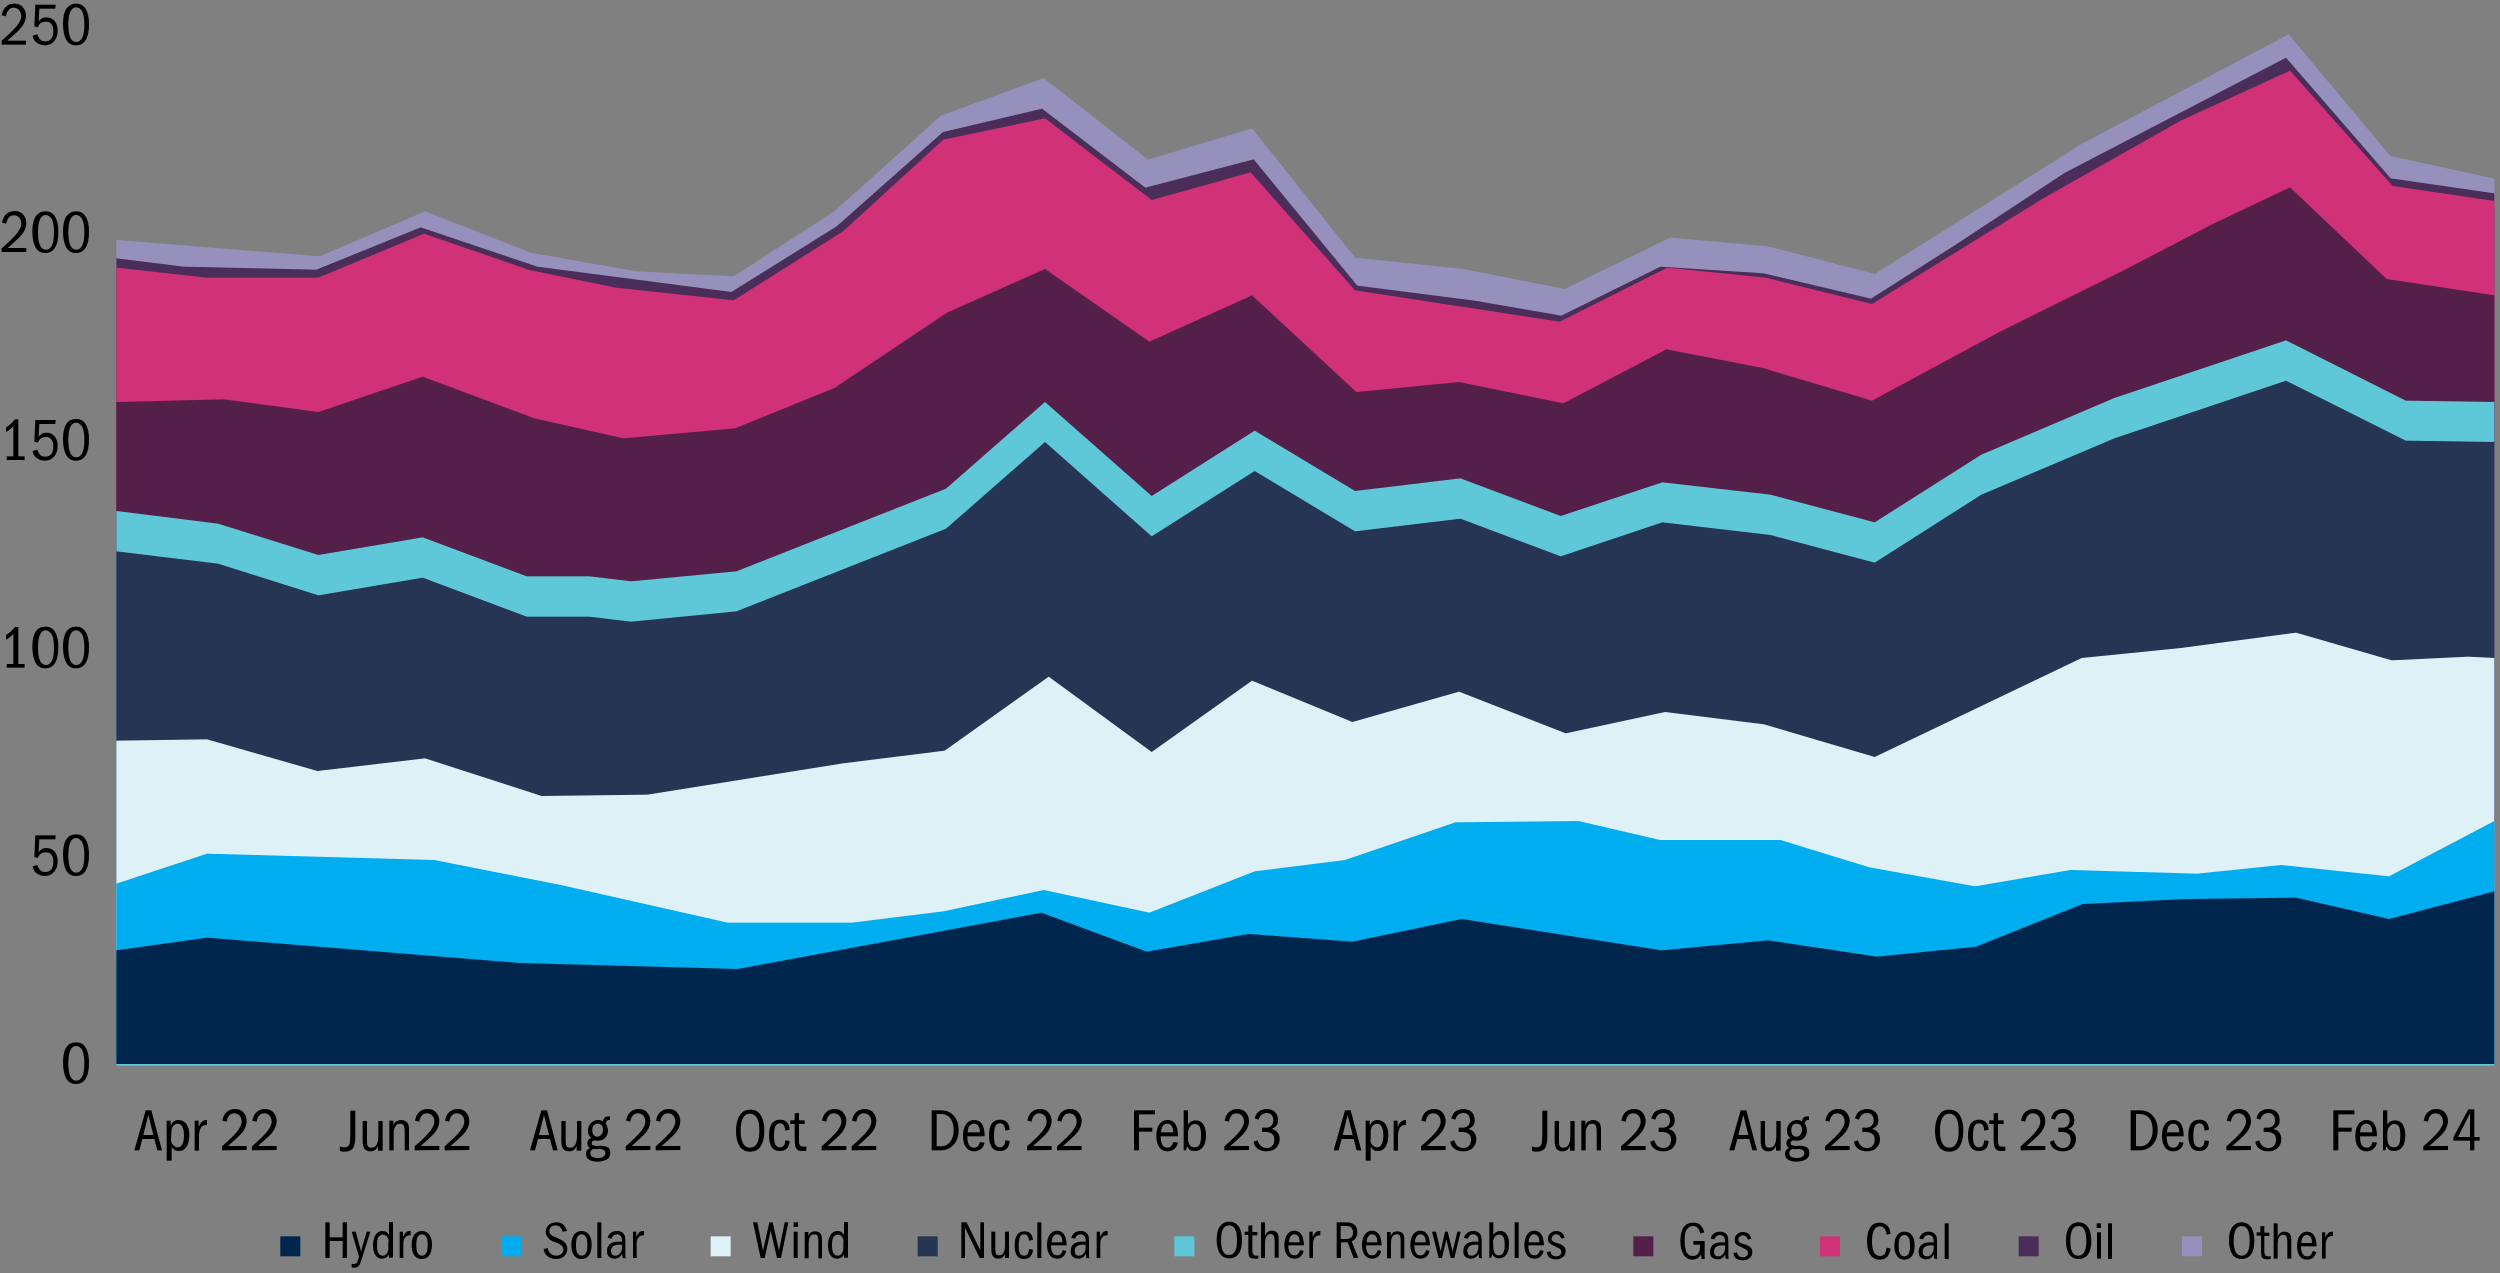 <svg xmlns="http://www.w3.org/2000/svg" xmlns:xlink="http://www.w3.org/1999/xlink" id="Layer_1" x="0px" y="0px" viewBox="0 0 750 382" style="enable-background:new 0 0 750 382;" xml:space="preserve"><rect x="0" y="0" width="750" height="382" fill="#808080" stroke="none"/> <style type="text/css"> .st0{fill:#9690BD;} .st1{fill:#4A2D58;} .st2{fill:#D03177;} .st3{fill:#54204A;} .st4{fill:#5EC8D8;} .st5{fill:#263554;} .st6{fill:#DDF1F7;} .st7{fill:#00AEEF;} .st8{fill:#00264E;} </style> <g id="Layer_1_00000036951527863596596670000005177226960083059612_"> </g> <g id="Layer_2_00000023265711263343724560000010445110879965714111_"> </g> <g id="Layer_4"> <polygon class="st0" points="34.9,319.2 34.9,72 95.9,76.9 127.5,63.4 159.2,75.8 190.8,81.4 220.1,82.9 250.3,63.4 282.3,34.7 313.1,23.4 344.4,47.9 375.6,38.5 406.5,77.3 438.9,80.7 469.4,86.7 501,71.3 530.4,73.9 562.4,82.2 624.8,43 686.6,10.3 717.1,46.8 748.3,53.6 748.3,319.2 "></polygon> <polygon class="st1" points="34.9,319.2 34.9,77.5 55.1,80 94.9,80.9 126.2,68.2 150.2,76.3 161.2,80 219.4,87.6 251,67.9 282.9,39.6 312.6,32.6 343.6,56.3 376.1,47.8 407.2,85.7 442.4,90.2 468.4,94.7 498.1,80 529.1,82 561.3,89.6 587,73.2 619.5,51.8 685.8,17.3 717.2,53.5 748.3,58 748.3,319.2 "></polygon> <polygon class="st2" points="34.9,319.2 34.9,80.3 62.1,83.3 95.5,83.3 127.2,70.1 158.8,81 184.8,86.3 220.1,90.1 252.9,69.4 283,41.9 313.5,35.5 345.5,60 375.2,51.7 406.5,87.1 467.9,96.5 500.2,80.3 529.6,83.3 561.6,91.2 612.8,59.6 654.2,36.2 687,21.2 717.8,55.8 748.3,60.3 748.3,319.2 "></polygon> <polygon class="st3" points="34.9,319.2 34.9,120.6 67.3,119.8 95.5,123.6 126.8,113 160.3,125.5 187,131.5 220.5,128.5 250.3,116.4 284.1,93.8 313.5,80.7 344.8,102.5 375.6,88.6 406.9,117.6 437.7,114.6 469,121 499.9,104.8 528.8,110.4 561.6,120.2 600,99.5 637.3,81 664,67.1 687,56.2 716,83.7 748.3,88.6 748.3,319.2 "></polygon> <polygon class="st4" points="34.9,319.7 34.9,153.3 65.4,157.1 95.5,166.5 126.8,161.2 158,172.9 176.8,172.9 189.3,174.4 220.9,171.4 283.8,146.6 313.5,120.6 345.5,148.8 376.4,129.2 406.5,147.3 438.1,143.5 468.2,154.8 498.7,144.7 531.1,148.4 562.4,156.7 594.4,136.4 634.3,119.4 685.8,102.1 721.7,120.2 748.3,120.6 748.3,319.7 "></polygon> <polygon class="st5" points="34.9,319.2 34.9,165.4 65.4,169.1 95.5,178.6 126.8,173.3 158,185 176.8,185 189.3,186.5 220.9,183.4 283.8,158.6 313.5,132.6 345.5,160.9 376.4,141.3 406.5,159.4 438.1,155.6 468.2,166.9 498.7,156.7 531.1,160.5 562.4,168.8 594.4,148.4 634.3,131.5 685.8,114.2 721.7,132.2 748.3,132.6 748.3,319.2 "></polygon> <polygon class="st6" points="34.9,319.2 34.9,222.2 62.1,221.8 95.2,231.3 127.5,227.5 162.5,238.8 194.2,238.4 252.9,229 283.4,225.2 314.6,203 345.5,225.6 375.6,204.2 405.7,216.6 437.7,207.5 469.7,220 499.5,213.6 529.2,217.3 562.4,227.1 624.5,197.4 654.2,194.4 688.8,189.8 717.5,198.1 740.4,197 748.3,197.4 748.3,319.2 "></polygon> <polygon class="st7" points="34.9,265.1 62.1,256.1 130.2,258 168.2,265.5 218.3,276.8 255.5,276.8 283,273.4 313.1,267 344.8,273.8 376.4,261.4 403.5,258 436.6,246.7 473.5,246.3 498,252 534.1,252 560.8,260.2 592.5,265.9 621.1,261 659.1,262.1 684.3,259.5 716.7,262.9 748.3,246.3 748.3,319.2 34.9,319.2 "></polygon> <polygon class="st8" points="34.9,319.2 34.9,285.1 62.1,281.3 155.8,288.9 221.3,290.7 312.4,273.8 344,285.5 374.5,280.2 405.7,282.5 438.5,275.7 498.4,285.1 530.4,282.1 563.1,287 592.8,284 624.8,271.2 655.7,269.7 688.8,269.3 716.7,275.7 748.3,267.4 748.3,319.2 "></polygon> </g> <g id="Layer_3"> <g> <g> <path d="M22.9,312.7c1.2,0,2.2,0.5,2.8,1.6c0.7,1.1,1,2.6,1,4.5c0,2.1-0.3,3.7-1,4.8c-0.7,1.1-1.6,1.6-2.9,1.6s-2.2-0.5-2.9-1.6 c-0.6-1.1-1-2.7-1-4.8c0-2,0.3-3.5,1-4.6S21.6,312.7,22.9,312.7z M22.8,313.8c-0.7,0-1.3,0.4-1.7,1.3c-0.4,0.8-0.6,2.1-0.6,3.9 c0,1.7,0.2,3,0.6,3.9s1,1.3,1.8,1.3s1.3-0.4,1.8-1.3c0.4-0.9,0.6-2.1,0.6-3.9c0-1.7-0.2-3-0.6-3.9 C24.2,314.2,23.6,313.8,22.8,313.8z"></path> </g> </g> <g> <g> <path d="M11.2,259.5c0.2,0.7,0.5,1.2,0.9,1.6s0.9,0.5,1.5,0.5c0.8,0,1.4-0.3,1.8-0.8c0.4-0.5,0.6-1.3,0.6-2.3 c0-0.9-0.2-1.6-0.6-2.1c-0.4-0.5-0.9-0.7-1.7-0.7c-0.5,0-1,0.1-1.4,0.4c-0.4,0.2-0.7,0.7-1,1.3l-1-0.3l0.3-6.5h6.1l-0.1,1.2h-4.8 l-0.2,3.8c0.3-0.4,0.7-0.7,1-0.9s0.8-0.3,1.3-0.3c1.1,0,1.9,0.4,2.5,1.1c0.6,0.7,0.9,1.7,0.9,2.9c0,1.4-0.4,2.4-1.1,3.2 c-0.7,0.8-1.6,1.2-2.8,1.2c-0.9,0-1.7-0.3-2.4-0.8c-0.7-0.5-1.1-1.2-1.2-2.1L11.2,259.5z"></path> <path d="M22.9,250.3c1.2,0,2.2,0.5,2.8,1.6c0.7,1.1,1,2.6,1,4.5c0,2.1-0.3,3.7-1,4.8c-0.7,1.1-1.6,1.6-2.9,1.6s-2.2-0.5-2.9-1.6 c-0.6-1.1-1-2.7-1-4.8c0-2,0.3-3.5,1-4.6S21.6,250.3,22.9,250.3z M22.8,251.4c-0.7,0-1.3,0.4-1.7,1.3c-0.4,0.8-0.6,2.1-0.6,3.9 c0,1.7,0.2,3,0.6,3.9s1,1.3,1.8,1.3s1.3-0.4,1.8-1.3c0.4-0.9,0.6-2.1,0.6-3.9c0-1.7-0.2-3-0.6-3.9 C24.2,251.9,23.6,251.4,22.8,251.4z"></path> </g> </g> <g> <g> <path d="M2,200.3v-1.1h2v-9.1c-0.3,0.4-0.6,0.7-1,1c-0.3,0.3-0.7,0.5-1.2,0.8v-1.4c0.5-0.3,0.9-0.6,1.4-1 c0.4-0.4,0.8-0.8,1.3-1.4h1v11.1h1.9v1.1L2,200.3L2,200.3z"></path> <path d="M13.7,188c1.2,0,2.2,0.5,2.8,1.6c0.7,1.1,1,2.6,1,4.5c0,2.1-0.3,3.7-1,4.8c-0.7,1.1-1.6,1.6-2.9,1.6s-2.2-0.5-2.9-1.6 c-0.6-1.1-1-2.7-1-4.8c0-2,0.3-3.5,1-4.6S12.4,188,13.7,188z M13.7,189.1c-0.7,0-1.3,0.4-1.7,1.3c-0.4,0.8-0.6,2.1-0.6,3.9 c0,1.7,0.2,3,0.6,3.9c0.4,0.9,1,1.3,1.8,1.3s1.3-0.4,1.8-1.3c0.4-0.9,0.6-2.1,0.6-3.9c0-1.7-0.2-3-0.6-3.9 C15,189.6,14.4,189.1,13.7,189.1z"></path> <path d="M22.9,188c1.2,0,2.2,0.5,2.8,1.6c0.7,1.1,1,2.6,1,4.5c0,2.1-0.3,3.7-1,4.8s-1.6,1.6-2.9,1.6s-2.2-0.5-2.9-1.6 c-0.6-1.1-1-2.7-1-4.8c0-2,0.3-3.5,1-4.6S21.6,188,22.9,188z M22.8,189.1c-0.7,0-1.3,0.4-1.7,1.3c-0.4,0.8-0.6,2.1-0.6,3.9 c0,1.7,0.2,3,0.6,3.9s1,1.3,1.8,1.3s1.3-0.4,1.8-1.3c0.4-0.9,0.6-2.1,0.6-3.9c0-1.7-0.2-3-0.6-3.9 C24.2,189.6,23.6,189.1,22.8,189.1z"></path> </g> </g> <g> <g> <path d="M2,138v-1.1h2v-9.1c-0.3,0.4-0.6,0.7-1,1c-0.3,0.3-0.7,0.5-1.2,0.8v-1.4c0.5-0.3,0.9-0.6,1.4-1c0.4-0.4,0.8-0.8,1.3-1.4 h1v11.1h1.9v1.1H2z"></path> <path d="M11.2,134.9c0.2,0.7,0.5,1.2,0.9,1.6s0.9,0.5,1.5,0.5c0.8,0,1.4-0.3,1.8-0.8c0.4-0.5,0.6-1.3,0.6-2.3 c0-0.9-0.2-1.6-0.6-2.1c-0.4-0.5-0.9-0.7-1.7-0.7c-0.5,0-1,0.1-1.4,0.4c-0.4,0.2-0.7,0.7-1,1.3l-1-0.3l0.3-6.5h6.1l-0.1,1.2h-4.8 l-0.2,3.8c0.3-0.4,0.7-0.7,1-0.9s0.8-0.3,1.3-0.3c1.1,0,1.9,0.4,2.5,1.1c0.6,0.7,0.9,1.7,0.9,2.9c0,1.4-0.4,2.4-1.1,3.2 c-0.7,0.8-1.6,1.2-2.8,1.2c-0.9,0-1.7-0.3-2.4-0.8c-0.7-0.5-1.1-1.2-1.2-2.1L11.2,134.9z"></path> <path d="M22.9,125.7c1.2,0,2.2,0.5,2.8,1.6c0.7,1.1,1,2.6,1,4.5c0,2.1-0.3,3.7-1,4.8s-1.6,1.6-2.9,1.6s-2.2-0.5-2.9-1.6 c-0.6-1.1-1-2.7-1-4.8c0-2,0.3-3.5,1-4.6C20.6,126.1,21.6,125.7,22.9,125.7z M22.8,126.8c-0.7,0-1.3,0.4-1.7,1.3 c-0.4,0.8-0.6,2.1-0.6,3.9c0,1.7,0.2,3,0.6,3.9s1,1.3,1.8,1.3s1.3-0.4,1.8-1.3c0.4-0.9,0.6-2.1,0.6-3.9c0-1.7-0.2-3-0.6-3.9 C24.2,127.3,23.6,126.8,22.8,126.8z"></path> </g> </g> <g> <g> <path d="M0.5,75.7v-1.2c2.2-1.9,3.7-3.4,4.6-4.5c0.8-1.1,1.3-2,1.3-2.9c0-0.7-0.2-1.3-0.6-1.8c-0.4-0.4-0.9-0.7-1.6-0.7 c-0.6,0-1.2,0.2-1.5,0.6c-0.4,0.4-0.7,1.1-0.8,1.9l-1.3-0.3c0.2-1.1,0.6-2,1.3-2.6c0.7-0.6,1.5-0.9,2.5-0.9s1.9,0.3,2.5,1 s1,1.5,1,2.6c0,0.7-0.2,1.4-0.5,2.1s-0.8,1.4-1.5,2.1S4,72.9,2.3,74.4h5.6v1.2H0.5V75.7z"></path> <path d="M13.7,63.4c1.2,0,2.2,0.5,2.8,1.6c0.7,1.1,1,2.6,1,4.5c0,2.1-0.3,3.7-1,4.8c-0.7,1.1-1.6,1.6-2.9,1.6s-2.2-0.5-2.9-1.6 c-0.6-1.1-1-2.7-1-4.8c0-2,0.3-3.5,1-4.6C11.5,63.9,12.4,63.4,13.7,63.4z M13.7,64.5c-0.7,0-1.3,0.4-1.7,1.3 c-0.4,0.8-0.6,2.1-0.6,3.9c0,1.7,0.2,3,0.6,3.9c0.4,0.9,1,1.3,1.8,1.3s1.3-0.4,1.8-1.3c0.4-0.9,0.6-2.1,0.6-3.9 c0-1.7-0.2-3-0.6-3.9C15,64.9,14.4,64.5,13.7,64.5z"></path> <path d="M22.9,63.4c1.2,0,2.2,0.5,2.8,1.6c0.7,1.1,1,2.6,1,4.5c0,2.1-0.3,3.7-1,4.8c-0.7,1.1-1.6,1.6-2.9,1.6s-2.2-0.5-2.9-1.6 c-0.6-1.1-1-2.7-1-4.8c0-2,0.3-3.5,1-4.6C20.7,63.9,21.6,63.4,22.9,63.4z M22.8,64.5c-0.7,0-1.3,0.4-1.7,1.3 c-0.4,0.8-0.6,2.1-0.6,3.9c0,1.7,0.2,3,0.6,3.9s1,1.3,1.8,1.3s1.3-0.4,1.8-1.3c0.4-0.9,0.6-2.1,0.6-3.9c0-1.7-0.2-3-0.6-3.9 C24.2,64.9,23.6,64.5,22.8,64.5z"></path> </g> </g> <g> <g> <path d="M0.5,13.4v-1.2c2.2-1.9,3.7-3.4,4.6-4.5c0.8-1.1,1.3-2,1.3-2.9C6.3,4,6.1,3.5,5.7,3C5.3,2.6,4.8,2.3,4.1,2.3 C3.5,2.3,3,2.5,2.6,3C2.2,3.4,1.9,4,1.8,4.9L0.5,4.6C0.7,3.5,1.1,2.7,1.8,2s1.5-0.9,2.5-0.9s1.9,0.3,2.5,1s1,1.5,1,2.6 c0,0.7-0.2,1.4-0.5,2.1S6.5,8.1,5.8,8.9s-1.9,1.8-3.6,3.3h5.6v1.2H0.5z"></path> <path d="M11.2,10.3c0.2,0.7,0.5,1.2,0.9,1.6s0.9,0.5,1.5,0.5c0.8,0,1.4-0.3,1.8-0.8c0.4-0.5,0.6-1.3,0.6-2.3 c0-0.9-0.2-1.6-0.6-2.1c-0.4-0.5-0.9-0.7-1.7-0.7c-0.5,0-1,0.1-1.4,0.4c-0.4,0.2-0.7,0.7-1,1.3l-1-0.3l0.3-6.5h6.1l-0.1,1.2h-4.8 l-0.2,3.8c0.3-0.4,0.7-0.7,1-0.9s0.8-0.3,1.3-0.3c1.1,0,1.9,0.4,2.5,1.1C17,7,17.3,8,17.3,9.2c0,1.4-0.4,2.4-1.1,3.2 s-1.6,1.2-2.8,1.2c-0.9,0-1.7-0.3-2.4-0.8c-0.7-0.5-1.1-1.2-1.2-2.1L11.2,10.3z"></path> <path d="M22.9,1.1c1.2,0,2.2,0.5,2.8,1.6c0.7,1.1,1,2.6,1,4.5c0,2.1-0.3,3.7-1,4.8s-1.6,1.6-2.9,1.6s-2.2-0.5-2.9-1.6 c-0.6-1.1-1-2.7-1-4.8c0-2,0.3-3.5,1-4.6C20.7,1.6,21.6,1.1,22.9,1.1z M22.8,2.2c-0.7,0-1.3,0.4-1.7,1.3 c-0.4,0.8-0.6,2.1-0.6,3.9c0,1.7,0.2,3,0.6,3.9s1,1.3,1.8,1.3s1.3-0.4,1.8-1.3c0.4-0.9,0.6-2.1,0.6-3.9c0-1.7-0.2-3-0.6-3.9 C24.2,2.6,23.6,2.2,22.8,2.2z"></path> </g> </g> <g> <path d="M700,345.1v-12h6.3v1.2h-4.8v4h4v1.2h-4v5.6L700,345.1L700,345.1z"></path> <path d="M713.1,342.8c-0.2,0.8-0.6,1.5-1.1,1.9s-1.2,0.7-2,0.7c-1.1,0-1.9-0.4-2.5-1.2s-0.9-1.9-0.9-3.4s0.3-2.7,0.9-3.5 c0.6-0.9,1.5-1.3,2.5-1.3s1.8,0.4,2.3,1.2s0.8,2,0.8,3.7H708v0.1c0,1.1,0.2,1.9,0.5,2.5c0.4,0.6,0.9,0.8,1.5,0.8 c0.5,0,0.8-0.1,1.1-0.4s0.5-0.7,0.7-1.3L713.1,342.8z M711.7,339.8c0-0.9-0.2-1.5-0.5-2s-0.8-0.7-1.3-0.7s-0.9,0.2-1.3,0.6 s-0.5,1.1-0.6,2h3.7V339.8z"></path> <path d="M714.9,345.1v-12h1.3v4.3c0.3-0.5,0.6-0.8,1-1s0.8-0.3,1.3-0.3c1,0,1.7,0.4,2.3,1.2c0.5,0.8,0.8,1.9,0.8,3.3 c0,1.5-0.3,2.7-0.9,3.5c-0.6,0.8-1.4,1.2-2.5,1.2c-0.6,0-1.1-0.1-1.4-0.3c-0.3-0.2-0.6-0.6-0.9-1.1l-0.3,1.2L714.9,345.1 L714.9,345.1z M716.2,341.4c0,1.9,0.7,2.8,2,2.8c0.7,0,1.2-0.3,1.5-0.9s0.4-1.5,0.4-2.7s-0.1-2-0.4-2.6s-0.8-0.8-1.5-0.8 c-0.6,0-1,0.3-1.4,0.8s-0.6,1.2-0.6,1.9V341.4z"></path> <path d="M727,345.1v-1.2c2.2-1.9,3.7-3.4,4.6-4.5c0.8-1.1,1.3-2,1.3-2.9c0-0.7-0.2-1.3-0.6-1.8c-0.4-0.4-0.9-0.7-1.6-0.7 c-0.6,0-1.2,0.2-1.5,0.6c-0.4,0.4-0.7,1.1-0.8,1.9l-1.3-0.3c0.2-1.1,0.6-2,1.3-2.6s1.5-0.9,2.5-0.9s1.9,0.3,2.5,1s1,1.5,1,2.6 c0,0.7-0.2,1.4-0.5,2.1s-0.8,1.4-1.5,2.1s-1.9,1.8-3.6,3.3h5.6v1.2L727,345.1L727,345.1z"></path> <path d="M741,345.1v-2.9h-5v-1l4.5-8.4h1.8v8.3h1.6v1.1h-1.6v2.9H741z M741,334l-3.6,7.1h3.6V334z"></path> </g> <g> <path d="M47.2,345.1l-0.9-3.4h-3.6l-0.9,3.4h-1.5l3.4-12h1.7l3.2,12H47.2z M44.5,334.5l-1.5,6h3L44.5,334.5z"></path> <path d="M50,348.1v-11.9h1.2v1.5c0.3-0.6,0.6-1.1,1-1.3c0.4-0.3,0.9-0.4,1.4-0.4c0.9,0,1.7,0.4,2.3,1.2c0.6,0.8,0.9,1.9,0.9,3.3 c0,1.5-0.3,2.6-0.8,3.5c-0.6,0.9-1.3,1.3-2.3,1.3c-0.6,0-1-0.1-1.3-0.3s-0.6-0.5-0.9-1v4.2H50V348.1z M51.3,341.8 c0,0.7,0.2,1.3,0.6,1.7s0.8,0.7,1.4,0.7c0.6,0,1.1-0.3,1.4-0.9c0.3-0.6,0.5-1.5,0.5-2.7c0-1.1-0.2-2-0.5-2.6s-0.8-0.9-1.4-0.9 c-0.6,0-1,0.3-1.4,0.8s-0.5,1.2-0.5,1.9L51.3,341.8L51.3,341.8z"></path> <path d="M58.4,345.1v-8.9h1.2v1.9c0.3-0.7,0.6-1.3,1-1.6c0.4-0.3,0.8-0.5,1.3-0.5h0.2v1.5h-0.3c-0.6,0-1.2,0.3-1.5,0.8 s-0.6,1.3-0.6,2.2v4.7h-1.3V345.1z"></path> <path d="M66.6,345.1v-1.2c2.2-1.9,3.7-3.4,4.6-4.5c0.8-1.1,1.3-2,1.3-2.9c0-0.7-0.2-1.3-0.6-1.8c-0.4-0.4-0.9-0.7-1.6-0.7 c-0.6,0-1.2,0.2-1.5,0.6c-0.4,0.4-0.7,1.1-0.8,1.9l-1.3-0.3c0.2-1.1,0.6-2,1.3-2.6c0.7-0.6,1.5-0.9,2.5-0.9s1.9,0.3,2.5,1 s1,1.5,1,2.6c0,0.7-0.2,1.4-0.5,2.1s-0.8,1.4-1.5,2.1s-1.9,1.8-3.6,3.3H74v1.2L66.6,345.1L66.6,345.1z"></path> <path d="M75.6,345.1v-1.2c2.2-1.9,3.7-3.4,4.6-4.5c0.8-1.1,1.3-2,1.3-2.9c0-0.7-0.2-1.3-0.6-1.8c-0.4-0.4-0.9-0.7-1.6-0.7 c-0.6,0-1.2,0.2-1.5,0.6c-0.4,0.4-0.7,1.1-0.8,1.9l-1.3-0.3c0.2-1.1,0.6-2,1.3-2.6c0.7-0.6,1.5-0.9,2.5-0.9s1.9,0.3,2.5,1 s1,1.5,1,2.6c0,0.7-0.2,1.4-0.5,2.1s-0.8,1.4-1.5,2.1s-1.9,1.8-3.6,3.3H83v1.2L75.6,345.1L75.6,345.1z"></path> </g> <g> <path d="M101.9,343.9c0.2,0.1,0.4,0.1,0.6,0.2c0.2,0,0.5,0.1,0.8,0.1c0.6,0,1-0.2,1.3-0.5c0.2-0.3,0.4-0.8,0.4-1.4 s0.1-1.2,0.1-1.8v-7.3h1.5v7.7c0,1.9-0.3,3.1-0.8,3.7s-1.3,0.9-2.3,0.9c-0.2,0-0.4,0-0.7,0c-0.3,0-0.5-0.1-0.8-0.2L101.9,343.9 L101.9,343.9z"></path> <path d="M113.4,345.1v-1.3c-0.2,0.5-0.5,0.9-0.9,1.2s-0.8,0.4-1.4,0.4c-0.7,0-1.3-0.2-1.7-0.7c-0.4-0.5-0.6-1.3-0.6-2.4v-6h1.3 v5.9c0,0.9,0.1,1.4,0.3,1.7c0.2,0.3,0.5,0.4,1.1,0.4c0.7,0,1.1-0.3,1.5-0.9c0.3-0.6,0.5-1.5,0.5-2.7v-4.4h1.3v8.9h-1.4V345.1z"></path> <path d="M121.4,345.1v-5.7c0-0.9-0.1-1.5-0.3-1.8s-0.5-0.5-1.1-0.5s-1.1,0.3-1.4,0.8s-0.5,1.3-0.5,2.3v4.9h-1.3v-8.9h1.2v1.4 c0.2-0.6,0.5-1,0.9-1.2s0.8-0.4,1.4-0.4c0.7,0,1.2,0.2,1.7,0.6s0.7,1.2,0.7,2.3v6.2L121.4,345.1L121.4,345.1z"></path> <path d="M124.4,345.1v-1.2c2.2-1.9,3.7-3.4,4.6-4.5c0.8-1.1,1.3-2,1.3-2.9c0-0.7-0.2-1.3-0.6-1.8c-0.4-0.4-0.9-0.7-1.6-0.7 c-0.6,0-1.2,0.2-1.5,0.6c-0.4,0.4-0.7,1.1-0.8,1.9l-1.3-0.3c0.2-1.1,0.6-2,1.3-2.6c0.7-0.6,1.5-0.9,2.5-0.9s1.9,0.3,2.5,1 s1,1.5,1,2.6c0,0.7-0.2,1.4-0.5,2.1s-0.8,1.4-1.5,2.1s-1.9,1.8-3.6,3.3h5.6v1.2L124.4,345.1L124.4,345.1z"></path> <path d="M133.4,345.1v-1.2c2.2-1.9,3.7-3.4,4.6-4.5c0.8-1.1,1.3-2,1.3-2.9c0-0.7-0.2-1.3-0.6-1.8c-0.4-0.4-0.9-0.7-1.6-0.7 c-0.6,0-1.2,0.2-1.5,0.6c-0.4,0.4-0.7,1.1-0.8,1.9l-1.3-0.3c0.2-1.1,0.6-2,1.3-2.6s1.5-0.9,2.5-0.9s1.9,0.3,2.5,1s1,1.5,1,2.6 c0,0.7-0.2,1.4-0.5,2.1s-0.8,1.4-1.5,2.1s-1.9,1.8-3.6,3.3h5.6v1.2L133.4,345.1L133.4,345.1z"></path> </g> <g> <path d="M165.9,345.1l-0.9-3.4h-3.6l-0.9,3.4H159l3.4-12h1.7l3.2,12H165.9z M163.2,334.5l-1.5,6h3L163.2,334.5z"></path> <path d="M173,345.1v-1.3c-0.2,0.5-0.5,0.9-0.9,1.2s-0.8,0.4-1.4,0.4c-0.7,0-1.3-0.2-1.7-0.7s-0.6-1.3-0.6-2.4v-6h1.3v5.9 c0,0.9,0.1,1.4,0.3,1.7c0.2,0.3,0.5,0.4,1.1,0.4c0.7,0,1.1-0.3,1.5-0.9c0.3-0.6,0.5-1.5,0.5-2.7v-4.4h1.3v8.9H173V345.1z"></path> <path d="M180.4,343.7c1,0.1,1.7,0.3,2.1,0.6c0.4,0.3,0.6,0.9,0.6,1.6c0,0.8-0.3,1.5-1,1.9s-1.6,0.7-2.8,0.7c-1.1,0-2-0.2-2.6-0.6 s-0.9-1-0.9-1.7c0-0.9,0.4-1.5,1.2-1.8c-0.3-0.2-0.5-0.4-0.6-0.6s-0.2-0.5-0.2-0.8c0-0.4,0.1-0.7,0.3-1s0.5-0.5,0.9-0.6 c-0.4-0.3-0.6-0.7-0.8-1c-0.2-0.4-0.2-0.8-0.2-1.3c0-0.9,0.3-1.6,0.9-2.2s1.3-0.9,2.1-0.9c0.3,0,0.6,0,0.8,0.1s0.4,0.2,0.7,0.3 c0.1-0.6,0.3-1,0.6-1.2c0.2-0.2,0.6-0.3,1.2-0.3h0.3v1.1h-0.1c0,0-0.1,0-0.2,0c-0.3,0-0.5,0.1-0.7,0.3c-0.1,0.2-0.2,0.5-0.3,0.8 c0.3,0.3,0.4,0.6,0.5,1s0.2,0.7,0.2,1c0,0.9-0.3,1.6-0.8,2.2s-1.3,0.9-2.2,0.9c-0.2,0-0.4,0-0.6,0c-0.2,0-0.3-0.1-0.5-0.1 c-0.3,0.1-0.5,0.2-0.6,0.3c-0.1,0.1-0.2,0.3-0.2,0.5c0,0.3,0.1,0.5,0.2,0.6c0.2,0.1,0.5,0.2,1.2,0.3L180.4,343.7z M177.9,344.7 c-0.3,0.2-0.5,0.4-0.6,0.5c-0.1,0.2-0.2,0.4-0.2,0.7c0,0.5,0.2,0.9,0.5,1.1s0.9,0.4,1.7,0.4s1.3-0.1,1.7-0.4s0.6-0.6,0.6-1.1 c0-0.7-0.5-1.1-1.5-1.2C179.3,344.8,178.5,344.7,177.9,344.7z M179.3,337.1c-0.5,0-0.9,0.2-1.2,0.5s-0.4,0.8-0.4,1.5 c0,0.6,0.1,1.1,0.4,1.4c0.3,0.4,0.7,0.5,1.1,0.5c0.5,0,0.9-0.2,1.2-0.6s0.5-0.8,0.5-1.4s-0.1-1-0.4-1.4 C180.2,337.3,179.8,337.1,179.3,337.1z"></path> <path d="M187.7,345.1v-1.2c2.2-1.9,3.7-3.4,4.6-4.5c0.8-1.1,1.3-2,1.3-2.9c0-0.7-0.2-1.3-0.6-1.8c-0.4-0.4-0.9-0.7-1.6-0.7 c-0.6,0-1.2,0.2-1.5,0.6c-0.4,0.4-0.7,1.1-0.8,1.9l-1.3-0.3c0.2-1.1,0.6-2,1.3-2.6s1.5-0.9,2.5-0.9s1.9,0.3,2.5,1s1,1.5,1,2.6 c0,0.7-0.2,1.4-0.5,2.1s-0.8,1.4-1.5,2.1s-1.9,1.8-3.6,3.3h5.6v1.2L187.7,345.1L187.7,345.1z"></path> <path d="M196.7,345.1v-1.2c2.2-1.9,3.7-3.4,4.6-4.5c0.8-1.1,1.3-2,1.3-2.9c0-0.7-0.2-1.3-0.6-1.8c-0.4-0.4-0.9-0.7-1.6-0.7 c-0.6,0-1.2,0.2-1.5,0.6c-0.4,0.4-0.7,1.1-0.8,1.9l-1.3-0.3c0.2-1.1,0.6-2,1.3-2.6s1.5-0.9,2.5-0.9s1.9,0.3,2.5,1s1,1.5,1,2.6 c0,0.7-0.2,1.4-0.5,2.1s-0.8,1.4-1.5,2.1s-1.9,1.8-3.6,3.3h5.6v1.2L196.7,345.1L196.7,345.1z"></path> </g> <g> <path d="M225.1,332.9c1.4,0,2.4,0.5,3.1,1.6c0.7,1.1,1.1,2.6,1.1,4.7s-0.4,3.6-1.1,4.7c-0.7,1.1-1.8,1.6-3.1,1.6 c-1.4,0-2.5-0.5-3.2-1.6s-1.1-2.6-1.1-4.6s0.4-3.6,1.1-4.6C222.6,333.4,223.7,332.9,225.1,332.9z M225,334.1 c-0.9,0-1.6,0.4-2.1,1.3s-0.7,2.1-0.7,3.9c0,1.6,0.2,2.8,0.7,3.7c0.5,0.9,1.2,1.3,2.1,1.3c0.9,0,1.6-0.4,2.1-1.3 c0.5-0.8,0.7-2.1,0.7-3.8c0-1.7-0.2-3-0.7-3.8S225.9,334.1,225,334.1z"></path> <path d="M236.9,342.3c-0.1,1.1-0.4,1.9-0.9,2.3c-0.5,0.5-1.2,0.7-2.1,0.7c-1.1,0-1.9-0.4-2.4-1.2s-0.8-1.9-0.8-3.4 c0-1.6,0.3-2.8,0.8-3.6c0.6-0.8,1.4-1.2,2.5-1.2c0.9,0,1.5,0.2,2,0.7s0.8,1.2,0.9,2.3l-1.3,0.3c-0.1-0.8-0.3-1.4-0.5-1.7 c-0.2-0.3-0.6-0.5-1.1-0.5c-0.7,0-1.1,0.3-1.4,0.9c-0.3,0.6-0.4,1.6-0.4,3c0,1.1,0.1,1.9,0.4,2.5c0.3,0.5,0.8,0.8,1.4,0.8 c0.5,0,0.9-0.2,1.1-0.5c0.3-0.3,0.4-0.9,0.5-1.6L236.9,342.3z"></path> <path d="M241.9,345.2c-0.3,0.1-0.6,0.1-0.8,0.1s-0.3,0-0.4,0c-0.7,0-1.2-0.1-1.5-0.4s-0.5-0.6-0.6-1s-0.2-1.1-0.2-2.1v-4.6h-1.3 v-1.1h1.3V334l1.3-0.1v2.2h1.7v1.1h-1.7v4.6c0,0.7,0,1.1,0.1,1.4s0.2,0.5,0.4,0.6s0.5,0.2,0.9,0.2c0.2,0,0.3,0,0.4,0 s0.2,0,0.4-0.1L241.9,345.2L241.9,345.2z"></path> <path d="M246.5,345.1v-1.2c2.2-1.9,3.7-3.4,4.6-4.5c0.8-1.1,1.3-2,1.3-2.9c0-0.7-0.2-1.3-0.6-1.8c-0.4-0.4-0.9-0.7-1.6-0.7 c-0.6,0-1.2,0.2-1.5,0.6c-0.4,0.4-0.7,1.1-0.8,1.9l-1.3-0.3c0.2-1.1,0.6-2,1.3-2.6s1.5-0.9,2.5-0.9s1.9,0.3,2.5,1s1,1.5,1,2.6 c0,0.7-0.2,1.4-0.5,2.1s-0.8,1.4-1.5,2.1s-1.9,1.8-3.6,3.3h5.6v1.2L246.5,345.1L246.5,345.1z"></path> <path d="M255.5,345.1v-1.2c2.2-1.9,3.7-3.4,4.6-4.5c0.8-1.1,1.3-2,1.3-2.9c0-0.7-0.2-1.3-0.6-1.8c-0.4-0.4-0.9-0.7-1.6-0.7 c-0.6,0-1.2,0.2-1.5,0.6c-0.4,0.4-0.7,1.1-0.8,1.9l-1.3-0.3c0.2-1.1,0.6-2,1.3-2.6s1.5-0.9,2.5-0.9s1.9,0.3,2.5,1s1,1.5,1,2.6 c0,0.7-0.2,1.4-0.5,2.1s-0.8,1.4-1.5,2.1s-1.9,1.8-3.6,3.3h5.6v1.2L255.5,345.1L255.5,345.1z"></path> </g> <g> <path d="M279.5,345.1v-12h2.7c1.7,0,3,0.5,3.9,1.6c1,1.1,1.5,2.5,1.5,4.3s-0.5,3.3-1.5,4.4s-2.3,1.7-4,1.7H279.5z M282.2,343.9 c1.2,0,2.1-0.4,2.8-1.3s1.1-2,1.1-3.4c0-1.6-0.3-2.8-1-3.7c-0.7-0.9-1.7-1.3-2.9-1.3H281v9.6L282.2,343.9L282.2,343.9z"></path> <path d="M295.4,342.8c-0.2,0.8-0.6,1.5-1.1,1.9s-1.2,0.7-2,0.7c-1.1,0-1.9-0.4-2.5-1.2s-0.9-1.9-0.9-3.4s0.3-2.7,0.9-3.5 c0.6-0.9,1.5-1.3,2.5-1.3s1.8,0.4,2.3,1.2s0.8,2,0.8,3.7h-5.2v0.1c0,1.1,0.2,1.9,0.5,2.5c0.4,0.6,0.9,0.8,1.5,0.8 c0.5,0,0.8-0.1,1.1-0.4c0.3-0.3,0.5-0.7,0.7-1.3L295.4,342.8z M294,339.8c0-0.9-0.2-1.5-0.5-2s-0.8-0.7-1.3-0.7s-0.9,0.2-1.3,0.6 s-0.5,1.1-0.6,2h3.7V339.8z"></path> <path d="M302.9,342.3c-0.1,1.1-0.4,1.9-0.9,2.3c-0.5,0.5-1.2,0.7-2.1,0.7c-1.1,0-1.9-0.4-2.4-1.2s-0.8-1.9-0.8-3.4 c0-1.6,0.3-2.8,0.8-3.6c0.6-0.8,1.4-1.2,2.5-1.2c0.9,0,1.5,0.2,2,0.7s0.8,1.2,0.9,2.3l-1.3,0.3c-0.1-0.8-0.3-1.4-0.5-1.7 c-0.2-0.3-0.6-0.5-1.1-0.5c-0.7,0-1.1,0.3-1.4,0.9s-0.4,1.6-0.4,3c0,1.1,0.1,1.9,0.4,2.5c0.3,0.5,0.8,0.8,1.4,0.8 c0.5,0,0.9-0.2,1.1-0.5c0.3-0.3,0.4-0.9,0.5-1.6L302.9,342.3z"></path> <path d="M308.1,345.1v-1.2c2.2-1.9,3.7-3.4,4.6-4.5c0.8-1.1,1.3-2,1.3-2.9c0-0.7-0.2-1.3-0.6-1.8c-0.4-0.4-0.9-0.7-1.6-0.7 c-0.6,0-1.2,0.2-1.5,0.6c-0.4,0.4-0.7,1.1-0.8,1.9l-1.3-0.3c0.2-1.1,0.6-2,1.3-2.6c0.7-0.6,1.5-0.9,2.5-0.9s1.9,0.3,2.5,1 s1,1.5,1,2.6c0,0.7-0.2,1.4-0.5,2.1s-0.8,1.4-1.5,2.1s-1.9,1.8-3.6,3.3h5.6v1.2L308.1,345.1L308.1,345.1z"></path> <path d="M317.1,345.1v-1.2c2.2-1.9,3.7-3.4,4.6-4.5c0.8-1.1,1.3-2,1.3-2.9c0-0.7-0.2-1.3-0.6-1.8c-0.4-0.4-0.9-0.7-1.6-0.7 c-0.6,0-1.2,0.2-1.5,0.6c-0.4,0.4-0.7,1.1-0.8,1.9l-1.3-0.3c0.2-1.1,0.6-2,1.3-2.6c0.7-0.6,1.5-0.9,2.5-0.9s1.9,0.3,2.5,1 s1,1.5,1,2.6c0,0.7-0.2,1.4-0.5,2.1s-0.8,1.4-1.5,2.1s-1.9,1.8-3.6,3.3h5.6v1.2L317.1,345.1L317.1,345.1z"></path> </g> <g> <path d="M340.2,345.1v-12h6.3v1.2h-4.8v4h4v1.2h-4v5.6L340.2,345.1L340.2,345.1z"></path> <path d="M353.4,342.8c-0.2,0.8-0.6,1.5-1.1,1.9s-1.2,0.7-2,0.7c-1.1,0-1.9-0.4-2.5-1.2s-0.9-1.9-0.9-3.4s0.3-2.7,0.9-3.5 c0.6-0.9,1.5-1.3,2.5-1.3s1.8,0.4,2.3,1.2s0.8,2,0.8,3.7h-5.2v0.1c0,1.1,0.2,1.9,0.5,2.5c0.4,0.6,0.9,0.8,1.5,0.8 c0.5,0,0.8-0.1,1.1-0.4c0.3-0.3,0.5-0.7,0.7-1.3L353.4,342.8z M352,339.8c0-0.9-0.2-1.5-0.5-2s-0.8-0.7-1.3-0.7s-0.9,0.2-1.3,0.6 s-0.5,1.1-0.6,2h3.7V339.8z"></path> <path d="M355.1,345.1v-12h1.3v4.3c0.3-0.5,0.6-0.8,1-1s0.8-0.3,1.3-0.3c1,0,1.7,0.4,2.3,1.2c0.5,0.8,0.8,1.9,0.8,3.3 c0,1.5-0.3,2.7-0.9,3.5s-1.4,1.2-2.5,1.2c-0.6,0-1.1-0.1-1.4-0.3c-0.3-0.2-0.6-0.6-0.9-1.1l-0.3,1.2L355.1,345.1L355.1,345.1z M356.4,341.4c0,1.9,0.7,2.8,2,2.8c0.7,0,1.2-0.3,1.5-0.9s0.4-1.5,0.4-2.7s-0.1-2-0.4-2.6s-0.8-0.8-1.5-0.8c-0.6,0-1,0.3-1.4,0.8 s-0.6,1.2-0.6,1.9V341.4z"></path> <path d="M367.3,345.1v-1.2c2.2-1.9,3.7-3.4,4.6-4.5c0.8-1.1,1.3-2,1.3-2.9c0-0.7-0.2-1.3-0.6-1.8c-0.4-0.4-0.9-0.7-1.6-0.7 c-0.6,0-1.2,0.2-1.5,0.6c-0.4,0.4-0.7,1.1-0.8,1.9l-1.3-0.3c0.2-1.1,0.6-2,1.3-2.6c0.7-0.6,1.5-0.9,2.5-0.9s1.9,0.3,2.5,1 s1,1.5,1,2.6c0,0.7-0.2,1.4-0.5,2.1s-0.8,1.4-1.5,2.1s-1.9,1.8-3.6,3.3h5.6v1.2L367.3,345.1L367.3,345.1z"></path> <path d="M378.6,339.4v-1.1h1.2c0.7,0,1.2-0.2,1.6-0.6s0.6-0.9,0.6-1.6s-0.2-1.2-0.5-1.6c-0.4-0.4-0.9-0.6-1.5-0.6 s-1.1,0.2-1.5,0.5s-0.7,0.8-0.9,1.5l-1.2-0.4c0.3-1,0.7-1.7,1.3-2.1c0.6-0.4,1.4-0.7,2.3-0.7c1,0,1.9,0.3,2.5,0.9s0.9,1.4,0.9,2.4 c0,0.7-0.1,1.2-0.4,1.6s-0.8,0.8-1.5,1.1c0.8,0.2,1.4,0.5,1.8,1.1c0.4,0.5,0.6,1.2,0.6,2c0,1.1-0.4,1.9-1.1,2.6s-1.7,1-2.9,1 c-1.1,0-1.9-0.3-2.6-0.8s-1.1-1.2-1.2-2.1l1.2-0.4c0.2,0.7,0.5,1.3,1,1.7c0.5,0.4,1,0.6,1.7,0.6s1.3-0.2,1.7-0.7 c0.4-0.4,0.6-1,0.6-1.8s-0.2-1.4-0.7-1.7c-0.4-0.4-1.1-0.6-1.9-0.6h-1.1V339.4z"></path> </g> <g> <path d="M407,345.1l-0.9-3.4h-3.6l-0.9,3.4h-1.5l3.4-12h1.7l3.2,12H407z M404.3,334.5l-1.5,6h3L404.3,334.5z"></path> <path d="M409.7,348.1v-11.9h1.2v1.5c0.3-0.6,0.6-1.1,1-1.3c0.4-0.3,0.9-0.4,1.4-0.4c0.9,0,1.7,0.4,2.3,1.2 c0.6,0.8,0.9,1.9,0.9,3.3c0,1.5-0.3,2.6-0.8,3.5c-0.6,0.9-1.3,1.3-2.3,1.3c-0.6,0-1-0.1-1.3-0.3s-0.6-0.5-0.9-1v4.2h-1.5V348.1z M411.1,341.8c0,0.7,0.2,1.3,0.6,1.7s0.8,0.7,1.4,0.7s1.1-0.3,1.4-0.9s0.5-1.5,0.5-2.7c0-1.1-0.2-2-0.5-2.6s-0.8-0.9-1.4-0.9 s-1,0.3-1.4,0.8s-0.5,1.2-0.5,1.9v2H411.1z"></path> <path d="M418.1,345.1v-8.9h1.2v1.9c0.3-0.7,0.6-1.3,1-1.6c0.4-0.3,0.8-0.5,1.3-0.5h0.2v1.5h-0.3c-0.6,0-1.2,0.3-1.5,0.8 s-0.6,1.3-0.6,2.2v4.7h-1.3V345.1z"></path> <path d="M426.3,345.1v-1.2c2.2-1.9,3.7-3.4,4.6-4.5c0.8-1.1,1.3-2,1.3-2.9c0-0.7-0.2-1.3-0.6-1.8c-0.4-0.4-0.9-0.7-1.6-0.7 c-0.6,0-1.2,0.2-1.5,0.6c-0.4,0.4-0.7,1.1-0.8,1.9l-1.3-0.3c0.2-1.1,0.6-2,1.3-2.6c0.7-0.6,1.5-0.9,2.5-0.9s1.9,0.3,2.5,1 s1,1.5,1,2.6c0,0.7-0.2,1.4-0.5,2.1s-0.8,1.4-1.5,2.1s-1.9,1.8-3.6,3.3h5.6v1.2L426.3,345.1L426.3,345.1z"></path> <path d="M437.6,339.4v-1.1h1.2c0.7,0,1.2-0.2,1.6-0.6s0.6-0.9,0.6-1.6s-0.2-1.2-0.5-1.6c-0.4-0.4-0.9-0.6-1.5-0.6 s-1.1,0.2-1.5,0.5s-0.7,0.8-0.9,1.5l-1.2-0.4c0.3-1,0.7-1.7,1.3-2.1c0.6-0.4,1.4-0.7,2.3-0.7c1,0,1.9,0.3,2.5,0.9s0.9,1.4,0.9,2.4 c0,0.7-0.1,1.2-0.4,1.6s-0.8,0.8-1.5,1.1c0.8,0.2,1.4,0.5,1.8,1.1c0.4,0.5,0.6,1.2,0.6,2c0,1.1-0.4,1.9-1.1,2.6s-1.7,1-2.9,1 c-1.1,0-1.9-0.3-2.6-0.8s-1.1-1.2-1.2-2.1l1.2-0.4c0.2,0.7,0.5,1.3,1,1.7c0.5,0.4,1,0.6,1.7,0.6s1.3-0.2,1.7-0.7 c0.4-0.4,0.6-1,0.6-1.8s-0.2-1.4-0.7-1.7c-0.4-0.4-1.1-0.6-1.9-0.6h-1.1V339.4z"></path> </g> <g> <path d="M459.5,343.9c0.2,0.1,0.4,0.1,0.6,0.2c0.2,0,0.5,0.1,0.8,0.1c0.6,0,1-0.2,1.3-0.5c0.2-0.3,0.4-0.8,0.4-1.4 s0.1-1.2,0.1-1.8v-7.3h1.5v7.7c0,1.9-0.3,3.1-0.8,3.7s-1.3,0.9-2.3,0.9c-0.2,0-0.4,0-0.7,0c-0.3,0-0.5-0.1-0.8-0.2v-1.4H459.5z"></path> <path d="M471,345.1v-1.3c-0.2,0.5-0.5,0.9-0.9,1.2s-0.8,0.4-1.4,0.4c-0.7,0-1.3-0.2-1.7-0.7c-0.4-0.5-0.6-1.3-0.6-2.4v-6h1.3v5.9 c0,0.9,0.1,1.4,0.3,1.7c0.2,0.3,0.5,0.4,1.1,0.4c0.7,0,1.1-0.3,1.5-0.9c0.3-0.6,0.5-1.5,0.5-2.7v-4.4h1.3v8.9H471V345.1z"></path> <path d="M479,345.1v-5.7c0-0.9-0.1-1.5-0.3-1.8s-0.5-0.5-1.1-0.5s-1.1,0.3-1.4,0.8s-0.5,1.3-0.5,2.3v4.9h-1.3v-8.9h1.2v1.4 c0.2-0.6,0.5-1,0.9-1.2s0.8-0.4,1.4-0.4c0.7,0,1.2,0.2,1.7,0.6s0.7,1.2,0.7,2.3v6.2L479,345.1L479,345.1z"></path> <path d="M486.3,345.1v-1.2c2.2-1.9,3.7-3.4,4.6-4.5c0.8-1.1,1.3-2,1.3-2.9c0-0.7-0.2-1.3-0.6-1.8c-0.4-0.4-0.9-0.7-1.6-0.7 c-0.6,0-1.2,0.2-1.5,0.6c-0.4,0.4-0.7,1.1-0.8,1.9l-1.3-0.3c0.2-1.1,0.6-2,1.3-2.6c0.7-0.6,1.5-0.9,2.5-0.9s1.9,0.3,2.5,1 s1,1.5,1,2.6c0,0.7-0.2,1.4-0.5,2.1s-0.8,1.4-1.5,2.1s-1.9,1.8-3.6,3.3h5.6v1.2L486.3,345.1L486.3,345.1z"></path> <path d="M497.6,339.4v-1.1h1.2c0.7,0,1.2-0.2,1.6-0.6s0.6-0.9,0.6-1.6s-0.2-1.2-0.5-1.6c-0.4-0.4-0.9-0.6-1.5-0.6 s-1.1,0.2-1.5,0.5s-0.7,0.8-0.9,1.5l-1.2-0.4c0.3-1,0.7-1.7,1.3-2.1c0.6-0.4,1.4-0.7,2.3-0.7c1,0,1.9,0.3,2.5,0.9s0.9,1.4,0.9,2.4 c0,0.7-0.1,1.2-0.4,1.6s-0.8,0.8-1.5,1.1c0.8,0.2,1.4,0.5,1.8,1.1c0.4,0.5,0.6,1.2,0.6,2c0,1.1-0.4,1.9-1.1,2.6s-1.7,1-2.9,1 c-1.1,0-1.9-0.3-2.6-0.8s-1.1-1.2-1.2-2.1l1.2-0.4c0.2,0.7,0.5,1.3,1,1.7c0.5,0.4,1,0.6,1.7,0.6s1.3-0.2,1.7-0.7 c0.4-0.4,0.6-1,0.6-1.8s-0.2-1.4-0.7-1.7c-0.4-0.4-1.1-0.6-1.9-0.6h-1.1V339.4z"></path> </g> <g> <path d="M525.7,345.1l-0.9-3.4h-3.6l-0.9,3.4h-1.5l3.4-12h1.7l3.2,12H525.7z M523,334.5l-1.5,6h3L523,334.5z"></path> <path d="M532.8,345.1v-1.3c-0.2,0.5-0.5,0.9-0.9,1.2s-0.8,0.4-1.4,0.4c-0.7,0-1.3-0.2-1.7-0.7s-0.6-1.3-0.6-2.4v-6h1.3v5.9 c0,0.9,0.1,1.4,0.3,1.7c0.2,0.3,0.5,0.4,1.1,0.4c0.7,0,1.1-0.3,1.5-0.9c0.3-0.6,0.5-1.5,0.5-2.7v-4.4h1.3v8.9h-1.4V345.1z"></path> <path d="M540.1,343.7c1,0.1,1.7,0.3,2.1,0.6c0.4,0.3,0.6,0.9,0.6,1.6c0,0.8-0.3,1.5-1,1.9s-1.6,0.7-2.8,0.7c-1.1,0-2-0.2-2.6-0.6 s-0.9-1-0.9-1.7c0-0.9,0.4-1.5,1.2-1.8c-0.3-0.2-0.5-0.4-0.6-0.6s-0.2-0.5-0.2-0.8c0-0.4,0.1-0.7,0.3-1s0.5-0.5,0.9-0.6 c-0.4-0.3-0.6-0.7-0.8-1c-0.2-0.4-0.2-0.8-0.2-1.3c0-0.9,0.3-1.6,0.9-2.2s1.3-0.9,2.1-0.9c0.3,0,0.6,0,0.8,0.1s0.4,0.2,0.7,0.3 c0.1-0.6,0.3-1,0.6-1.2c0.2-0.2,0.6-0.3,1.2-0.3h0.3v1.1h-0.1c0,0-0.1,0-0.2,0c-0.3,0-0.5,0.1-0.7,0.3c-0.1,0.2-0.2,0.5-0.3,0.8 c0.3,0.3,0.4,0.6,0.5,1s0.2,0.7,0.2,1c0,0.9-0.3,1.6-0.8,2.2s-1.3,0.9-2.2,0.9c-0.2,0-0.4,0-0.6,0c-0.2,0-0.3-0.1-0.5-0.1 c-0.3,0.1-0.5,0.2-0.6,0.3c-0.1,0.1-0.2,0.3-0.2,0.5c0,0.3,0.1,0.5,0.2,0.6c0.2,0.1,0.5,0.2,1.2,0.3L540.1,343.7z M537.6,344.7 c-0.3,0.2-0.5,0.4-0.6,0.5c-0.1,0.2-0.2,0.4-0.2,0.7c0,0.5,0.2,0.9,0.5,1.1s0.9,0.4,1.7,0.4s1.3-0.1,1.7-0.4s0.6-0.6,0.6-1.1 c0-0.7-0.5-1.1-1.5-1.2C539.1,344.8,538.3,344.7,537.6,344.7z M539,337.1c-0.5,0-0.9,0.2-1.2,0.5s-0.4,0.8-0.4,1.5 c0,0.6,0.1,1.1,0.4,1.4c0.3,0.4,0.7,0.5,1.1,0.5c0.5,0,0.9-0.2,1.2-0.6s0.5-0.8,0.5-1.4s-0.1-1-0.4-1.4 C539.9,337.3,539.5,337.1,539,337.1z"></path> <path d="M547.5,345.1v-1.2c2.2-1.9,3.7-3.4,4.6-4.5c0.8-1.1,1.3-2,1.3-2.9c0-0.7-0.2-1.3-0.6-1.8c-0.4-0.4-0.9-0.7-1.6-0.7 c-0.6,0-1.2,0.2-1.5,0.6c-0.4,0.4-0.7,1.1-0.8,1.9l-1.3-0.3c0.2-1.1,0.6-2,1.3-2.6s1.5-0.9,2.5-0.9s1.9,0.3,2.5,1s1,1.5,1,2.6 c0,0.7-0.2,1.4-0.5,2.1s-0.8,1.4-1.5,2.1s-1.9,1.8-3.6,3.3h5.6v1.2L547.5,345.1L547.5,345.1z"></path> <path d="M558.7,339.4v-1.1h1.2c0.7,0,1.2-0.2,1.6-0.6s0.6-0.9,0.6-1.6s-0.2-1.2-0.5-1.6c-0.4-0.4-0.9-0.6-1.5-0.6 s-1.1,0.2-1.5,0.5s-0.7,0.8-0.9,1.5l-1.2-0.4c0.3-1,0.7-1.7,1.3-2.1s1.4-0.7,2.3-0.7c1,0,1.9,0.3,2.5,0.9s0.9,1.4,0.9,2.4 c0,0.7-0.1,1.2-0.4,1.6c-0.3,0.4-0.8,0.8-1.5,1.1c0.8,0.2,1.4,0.5,1.8,1.1c0.4,0.5,0.6,1.2,0.6,2c0,1.1-0.4,1.9-1.1,2.6 s-1.7,1-2.9,1c-1.1,0-1.9-0.3-2.6-0.8c-0.7-0.5-1.1-1.2-1.2-2.1l1.2-0.4c0.2,0.7,0.5,1.3,1,1.7c0.5,0.4,1,0.6,1.7,0.6 s1.3-0.2,1.7-0.7c0.4-0.4,0.6-1,0.6-1.8s-0.2-1.4-0.7-1.7c-0.4-0.4-1.1-0.6-1.9-0.6h-1.1V339.4z"></path> </g> <g> <path d="M584.8,332.9c1.4,0,2.4,0.5,3.1,1.6c0.7,1.1,1.1,2.6,1.1,4.7s-0.4,3.6-1.1,4.7c-0.7,1.1-1.8,1.6-3.1,1.6 c-1.4,0-2.5-0.5-3.2-1.6s-1.1-2.6-1.1-4.6s0.4-3.6,1.1-4.6C582.3,333.4,583.4,332.9,584.8,332.9z M584.8,334.1 c-0.9,0-1.6,0.4-2.1,1.3s-0.7,2.1-0.7,3.9c0,1.6,0.2,2.8,0.7,3.7c0.5,0.9,1.2,1.3,2.1,1.3c0.9,0,1.6-0.4,2.1-1.3 c0.5-0.8,0.7-2.1,0.7-3.8c0-1.7-0.2-3-0.7-3.8S585.7,334.1,584.8,334.1z"></path> <path d="M596.6,342.3c-0.1,1.1-0.4,1.9-0.9,2.3c-0.5,0.5-1.2,0.7-2.1,0.7c-1.1,0-1.9-0.4-2.4-1.2s-0.8-1.9-0.8-3.4 c0-1.6,0.3-2.8,0.8-3.6c0.6-0.8,1.4-1.2,2.5-1.2c0.9,0,1.5,0.2,2,0.7s0.8,1.2,0.9,2.3l-1.3,0.3c-0.1-0.8-0.3-1.4-0.5-1.7 c-0.2-0.3-0.6-0.5-1.1-0.5c-0.7,0-1.1,0.3-1.4,0.9c-0.3,0.6-0.4,1.6-0.4,3c0,1.1,0.1,1.9,0.4,2.5c0.3,0.5,0.8,0.8,1.4,0.8 c0.5,0,0.9-0.2,1.1-0.5c0.3-0.3,0.4-0.9,0.5-1.6L596.6,342.3z"></path> <path d="M601.6,345.2c-0.3,0.1-0.6,0.1-0.8,0.1s-0.3,0-0.4,0c-0.7,0-1.2-0.1-1.5-0.4s-0.5-0.6-0.6-1s-0.2-1.1-0.2-2.1v-4.6h-1.3 v-1.1h1.3V334l1.3-0.1v2.2h1.7v1.1h-1.7v4.6c0,0.7,0,1.1,0.1,1.4s0.2,0.5,0.4,0.6s0.5,0.2,0.9,0.2c0.2,0,0.3,0,0.4,0 s0.2,0,0.4-0.1L601.6,345.2L601.6,345.2z"></path> <path d="M606.2,345.1v-1.2c2.2-1.9,3.7-3.4,4.6-4.5c0.8-1.1,1.3-2,1.3-2.9c0-0.7-0.2-1.3-0.6-1.8c-0.4-0.4-0.9-0.7-1.6-0.7 c-0.6,0-1.2,0.2-1.5,0.6c-0.4,0.4-0.7,1.1-0.8,1.9l-1.3-0.3c0.2-1.1,0.6-2,1.3-2.6s1.5-0.9,2.5-0.9s1.9,0.3,2.5,1s1,1.5,1,2.6 c0,0.7-0.2,1.4-0.5,2.1s-0.8,1.4-1.5,2.1s-1.9,1.8-3.6,3.3h5.6v1.2L606.2,345.1L606.2,345.1z"></path> <path d="M617.5,339.4v-1.1h1.2c0.7,0,1.2-0.2,1.6-0.6s0.6-0.9,0.6-1.6s-0.2-1.2-0.5-1.6c-0.4-0.4-0.9-0.6-1.5-0.6 s-1.1,0.2-1.5,0.5s-0.7,0.8-0.9,1.5l-1.2-0.4c0.3-1,0.7-1.7,1.3-2.1s1.4-0.7,2.3-0.7c1,0,1.9,0.3,2.5,0.9s0.9,1.4,0.9,2.4 c0,0.7-0.1,1.2-0.4,1.6c-0.3,0.4-0.8,0.8-1.5,1.1c0.8,0.2,1.4,0.5,1.8,1.1c0.4,0.5,0.6,1.2,0.6,2c0,1.1-0.4,1.9-1.1,2.6 s-1.7,1-2.9,1c-1.1,0-1.9-0.3-2.6-0.8c-0.7-0.5-1.1-1.2-1.2-2.1l1.2-0.4c0.2,0.7,0.5,1.3,1,1.7c0.5,0.4,1,0.6,1.7,0.6 s1.3-0.2,1.7-0.7c0.4-0.4,0.6-1,0.6-1.8s-0.2-1.4-0.7-1.7c-0.4-0.4-1.1-0.6-1.9-0.6h-1.1V339.4z"></path> </g> <g> <path d="M639.2,345.1v-12h2.7c1.7,0,3,0.5,3.9,1.6c1,1.1,1.5,2.5,1.5,4.3s-0.5,3.3-1.5,4.4s-2.3,1.7-4,1.7H639.2z M641.9,343.9 c1.2,0,2.1-0.4,2.8-1.3s1.1-2,1.1-3.4c0-1.6-0.3-2.8-1-3.7c-0.7-0.9-1.7-1.3-2.9-1.3h-1.1v9.6L641.9,343.9L641.9,343.9z"></path> <path d="M655.1,342.8c-0.2,0.8-0.6,1.5-1.1,1.9s-1.2,0.7-2,0.7c-1.1,0-1.9-0.4-2.5-1.2s-0.9-1.9-0.9-3.4s0.3-2.7,0.9-3.5 c0.6-0.9,1.5-1.3,2.5-1.3s1.8,0.4,2.3,1.2s0.8,2,0.8,3.7H650v0.1c0,1.1,0.2,1.9,0.5,2.5c0.4,0.6,0.9,0.8,1.5,0.8 c0.5,0,0.8-0.1,1.1-0.4s0.5-0.7,0.7-1.3L655.1,342.8z M653.8,339.8c0-0.9-0.2-1.5-0.5-2s-0.8-0.7-1.3-0.7s-0.9,0.2-1.3,0.6 s-0.5,1.1-0.6,2h3.7V339.8z"></path> <path d="M662.7,342.3c-0.1,1.1-0.4,1.9-0.9,2.3c-0.5,0.5-1.2,0.7-2.1,0.7c-1.1,0-1.9-0.4-2.4-1.2s-0.8-1.9-0.8-3.4 c0-1.6,0.3-2.8,0.8-3.6c0.6-0.8,1.4-1.2,2.5-1.2c0.9,0,1.5,0.2,2,0.7s0.8,1.2,0.9,2.3l-1.3,0.3c-0.1-0.8-0.3-1.4-0.5-1.7 c-0.2-0.3-0.6-0.5-1.1-0.5c-0.7,0-1.1,0.3-1.4,0.9c-0.3,0.6-0.4,1.6-0.4,3c0,1.1,0.1,1.9,0.4,2.5c0.3,0.5,0.8,0.8,1.4,0.8 c0.5,0,0.9-0.2,1.1-0.5c0.3-0.3,0.4-0.9,0.5-1.6L662.7,342.3z"></path> <path d="M667.9,345.1v-1.2c2.2-1.9,3.7-3.4,4.6-4.5c0.8-1.1,1.3-2,1.3-2.9c0-0.7-0.2-1.3-0.6-1.8c-0.4-0.4-0.9-0.7-1.6-0.7 c-0.6,0-1.2,0.2-1.5,0.6c-0.4,0.4-0.7,1.1-0.8,1.9l-1.3-0.3c0.2-1.1,0.6-2,1.3-2.6s1.5-0.9,2.5-0.9s1.9,0.3,2.5,1s1,1.5,1,2.6 c0,0.7-0.2,1.4-0.5,2.1s-0.8,1.4-1.5,2.1s-1.9,1.8-3.6,3.3h5.6v1.2L667.9,345.1L667.9,345.1z"></path> <path d="M679.1,339.4v-1.1h1.2c0.7,0,1.2-0.2,1.6-0.6s0.6-0.9,0.6-1.6s-0.2-1.2-0.5-1.6c-0.4-0.4-0.9-0.6-1.5-0.6 s-1.1,0.2-1.5,0.5s-0.7,0.8-0.9,1.5l-1.2-0.4c0.3-1,0.7-1.7,1.3-2.1s1.4-0.7,2.3-0.7c1,0,1.9,0.3,2.5,0.9s0.9,1.4,0.9,2.4 c0,0.7-0.1,1.2-0.4,1.6c-0.3,0.4-0.8,0.8-1.5,1.1c0.8,0.2,1.4,0.5,1.8,1.1c0.4,0.5,0.6,1.2,0.6,2c0,1.1-0.4,1.9-1.1,2.6 s-1.7,1-2.9,1c-1.1,0-1.9-0.3-2.6-0.8c-0.7-0.5-1.1-1.2-1.2-2.1l1.2-0.4c0.2,0.7,0.5,1.3,1,1.7c0.5,0.4,1,0.6,1.7,0.6 s1.3-0.2,1.7-0.7c0.4-0.4,0.6-1,0.6-1.8s-0.2-1.4-0.7-1.7c-0.4-0.4-1.1-0.6-1.9-0.6h-1.1V339.4z"></path> </g> </g> <g id="Layer_5"> <g> <g> <rect x="84.1" y="370.9" class="st8" width="6" height="6"></rect> </g> <g> <g> <path d="M102.8,377.4v-5.1h-3.9v5.1h-1.3v-10.7h1.3v4.5h3.9v-4.5h1.3v10.7H102.8z"></path> <path d="M105.6,379.2c0.1,0,0.2,0,0.3,0c0.1,0,0.2,0,0.2,0c0.4,0,0.6-0.1,0.8-0.2c0.2-0.2,0.3-0.4,0.4-0.7 c0.1-0.3,0.2-0.7,0.4-1.3l-2.2-7.5h1.2l1.6,5.9l1.7-5.9h1.1l-2.7,8.6c-0.3,0.8-0.5,1.4-0.8,1.7c-0.3,0.3-0.7,0.5-1.3,0.5 c-0.3,0-0.5,0-0.8-0.1v-1H105.6z"></path> <path d="M116.7,377.4v-1.1c-0.2,0.4-0.5,0.8-0.9,1s-0.8,0.3-1.2,0.3c-0.9,0-1.6-0.4-2-1.1c-0.5-0.7-0.7-1.7-0.7-3 s0.3-2.3,0.8-3.1c0.5-0.7,1.2-1.1,2-1.1c0.5,0,0.9,0.1,1.2,0.3c0.3,0.2,0.6,0.5,0.8,0.9v-3.9h1.2v10.7h-1.2V377.4z M116.6,372.6 c0-0.7-0.2-1.2-0.5-1.6s-0.8-0.6-1.3-0.6c-0.6,0-1,0.3-1.3,0.8s-0.4,1.3-0.4,2.3c0,1.1,0.1,1.9,0.4,2.4s0.7,0.8,1.3,0.8 c0.5,0,0.9-0.2,1.2-0.6s0.5-0.9,0.5-1.6v-1.9H116.6z"></path> <path d="M119.9,377.4v-7.9h1v1.6c0.3-0.7,0.6-1.1,0.9-1.4s0.7-0.4,1.2-0.4h0.2v1.3h-0.3c-0.6,0-1,0.2-1.4,0.7s-0.5,1.1-0.5,1.9 v4.2L119.9,377.4L119.9,377.4z"></path> <path d="M126.6,369.3c0.9,0,1.7,0.4,2.2,1.1s0.8,1.7,0.8,3c0,1.4-0.3,2.5-0.8,3.2s-1.3,1.1-2.3,1.1s-1.7-0.4-2.2-1.1 s-0.8-1.7-0.8-3.1s0.3-2.4,0.8-3.1C124.9,369.7,125.6,369.3,126.6,369.3z M126.6,370.3c-0.6,0-1,0.3-1.3,0.8s-0.4,1.3-0.4,2.4 s0.1,1.9,0.4,2.4s0.7,0.8,1.3,0.8c0.6,0,1-0.3,1.3-0.8c0.3-0.5,0.4-1.3,0.4-2.4s-0.1-1.9-0.4-2.4 C127.6,370.6,127.2,370.3,126.6,370.3z"></path> </g> </g> </g> <g> <g> <rect x="150.3" y="370.9" class="st7" width="6" height="6"></rect> </g> <g> <g> <path d="M168.8,369.5c-0.2-0.6-0.4-1.1-0.8-1.4c-0.3-0.3-0.8-0.5-1.4-0.5c-0.5,0-1,0.2-1.3,0.5s-0.5,0.7-0.5,1.2 s0.2,0.9,0.6,1.2c0.4,0.3,1.1,0.6,2,1s1.7,0.8,2.1,1.3c0.4,0.5,0.7,1.1,0.7,1.8c0,0.9-0.3,1.6-0.9,2.2c-0.6,0.6-1.5,0.9-2.5,0.9 s-1.8-0.3-2.5-0.8s-1.1-1.3-1.2-2.2l1.2-0.3c0.2,0.8,0.4,1.3,0.9,1.7s1,0.6,1.7,0.6c0.6,0,1.1-0.2,1.5-0.5s0.6-0.8,0.6-1.3 s-0.2-1-0.6-1.3c-0.4-0.3-1.1-0.7-2-1s-1.6-0.7-2-1.3c-0.4-0.5-0.7-1.1-0.7-1.8c0-0.8,0.3-1.5,0.9-2c0.6-0.5,1.3-0.8,2.3-0.8 c0.8,0,1.5,0.2,2,0.6s0.9,1.1,1.2,2L168.8,369.5z"></path> <path d="M174.5,369.3c0.9,0,1.7,0.4,2.2,1.1s0.8,1.7,0.8,3c0,1.4-0.3,2.5-0.8,3.2s-1.3,1.1-2.3,1.1s-1.7-0.4-2.2-1.1 s-0.8-1.7-0.8-3.1s0.3-2.4,0.8-3.1S173.5,369.3,174.5,369.3z M174.5,370.3c-0.6,0-1,0.3-1.3,0.8s-0.4,1.3-0.4,2.4 s0.1,1.9,0.4,2.4c0.3,0.5,0.7,0.8,1.3,0.8s1-0.3,1.3-0.8s0.4-1.3,0.4-2.4s-0.1-1.9-0.4-2.4C175.5,370.6,175.1,370.3,174.5,370.3 z"></path> <path d="M179.2,377.4v-10.7h1.2v10.7H179.2z"></path> <path d="M186.8,377.4c0-0.2,0-0.4-0.1-0.6s0-0.5,0-0.8c-0.3,0.6-0.6,1-1,1.2c-0.4,0.3-0.8,0.4-1.3,0.4c-0.7,0-1.2-0.2-1.7-0.6 s-0.6-1-0.6-1.7c0-0.9,0.3-1.6,0.9-2.1c0.6-0.5,1.4-0.7,2.6-0.7c0.5,0,0.9,0,1,0.1v-0.4c0-0.6-0.1-1.1-0.4-1.4 c-0.2-0.3-0.6-0.5-1.1-0.5c-0.4,0-0.7,0.1-1,0.3c-0.3,0.2-0.5,0.5-0.6,1l-1.2-0.2c0.1-0.6,0.4-1.1,0.9-1.5s1.1-0.6,1.9-0.6 c0.6,0,1.1,0.1,1.5,0.4s0.7,0.6,0.8,0.9c0.1,0.4,0.2,0.9,0.2,1.7v3c0,0.7,0,1.1,0,1.4s0.1,0.5,0.1,0.8L186.8,377.4L186.8,377.4z M186.6,373.5c-0.1,0-0.3-0.1-0.4-0.1c-0.1,0-0.3,0-0.5,0c-0.8,0-1.4,0.2-1.8,0.5s-0.6,0.8-0.6,1.4c0,0.4,0.1,0.7,0.3,1 s0.5,0.4,1,0.4c0.6,0,1-0.2,1.4-0.7s0.6-1,0.6-1.8C186.6,373.9,186.6,373.7,186.6,373.5z"></path> <path d="M189.9,377.4v-7.9h1v1.6c0.3-0.7,0.6-1.1,0.9-1.4c0.3-0.3,0.7-0.4,1.2-0.4h0.2v1.3h-0.3c-0.6,0-1,0.2-1.4,0.7 s-0.5,1.1-0.5,1.9v4.2L189.9,377.4L189.9,377.4z"></path> </g> </g> </g> <g> <g> <rect x="213.2" y="370.9" class="st6" width="6" height="6"></rect> </g> <g> <g> <path d="M233.1,377.4l-1.9-8.2l-1.8,8.2h-1.2l-2.3-10.7h1.3l1.7,8.5l1.9-8.5h1l1.9,8.5l1.7-8.5h1.1l-2.2,10.7H233.1z"></path> <path d="M238.1,368.1v-1.4h1.3v1.4H238.1z M238.1,377.4v-7.9h1.2v7.9H238.1z"></path> <path d="M245.5,377.4v-5.1c0-0.8-0.1-1.3-0.2-1.6c-0.2-0.3-0.5-0.4-1-0.4c-0.6,0-1,0.2-1.3,0.7s-0.4,1.2-0.4,2.1v4.4h-1.2v-7.9 h1.1v1.2c0.2-0.5,0.5-0.9,0.8-1.1s0.7-0.3,1.2-0.3c0.6,0,1.1,0.2,1.5,0.5c0.4,0.4,0.6,1,0.6,2.1v5.5h-1.1V377.4z"></path> <path d="M253.2,377.4v-1.1c-0.2,0.4-0.5,0.8-0.9,1s-0.8,0.3-1.2,0.3c-0.9,0-1.6-0.4-2-1.1c-0.5-0.7-0.7-1.7-0.7-3 s0.3-2.3,0.8-3.1c0.5-0.7,1.2-1.1,2-1.1c0.5,0,0.9,0.1,1.2,0.3s0.6,0.5,0.8,0.9v-3.9h1.2v10.7h-1.2V377.4z M253.1,372.6 c0-0.7-0.2-1.2-0.5-1.6s-0.8-0.6-1.3-0.6c-0.6,0-1,0.3-1.3,0.8s-0.4,1.3-0.4,2.3c0,1.1,0.1,1.9,0.4,2.4c0.3,0.5,0.7,0.8,1.3,0.8 c0.5,0,0.9-0.2,1.2-0.6s0.5-0.9,0.5-1.6v-1.9H253.1z"></path> </g> </g> </g> <g> <g> <rect x="275.3" y="370.9" class="st5" width="6" height="6"></rect> </g> <g> <g> <path d="M293.9,377.4l-4.4-9.1v9.1h-1.1v-10.7h1.6l4.1,8.4v-8.4h1.1v10.7H293.9z"></path> <path d="M301.5,377.4v-1.2c-0.2,0.5-0.5,0.8-0.8,1.1c-0.3,0.2-0.8,0.3-1.2,0.3c-0.7,0-1.2-0.2-1.5-0.6c-0.4-0.4-0.6-1.1-0.6-2.2 v-5.3h1.2v5.2c0,0.8,0.1,1.3,0.2,1.5c0.2,0.3,0.5,0.4,1,0.4c0.6,0,1-0.3,1.3-0.8s0.4-1.3,0.4-2.4v-3.9h1.2v7.9H301.5z"></path> <path d="M309.9,374.9c-0.1,1-0.4,1.6-0.8,2.1c-0.4,0.4-1.1,0.7-1.9,0.7c-0.9,0-1.7-0.3-2.1-1c-0.5-0.7-0.7-1.7-0.7-3 c0-1.4,0.2-2.5,0.7-3.2s1.2-1.1,2.2-1.1c0.8,0,1.4,0.2,1.8,0.6s0.7,1.1,0.8,2l-1.2,0.2c-0.1-0.7-0.3-1.3-0.5-1.5 c-0.2-0.3-0.5-0.4-1-0.4c-0.6,0-1,0.3-1.2,0.8s-0.4,1.4-0.4,2.7c0,1,0.1,1.7,0.4,2.2c0.2,0.5,0.7,0.7,1.3,0.7 c0.4,0,0.8-0.2,1-0.5s0.4-0.8,0.4-1.5L309.9,374.9z"></path> <path d="M311.2,377.4v-10.7h1.2v10.7H311.2z"></path> <path d="M319.9,375.3c-0.2,0.7-0.5,1.3-1,1.7c-0.4,0.4-1,0.6-1.8,0.6c-0.9,0-1.7-0.4-2.2-1.1s-0.8-1.7-0.8-3s0.3-2.4,0.8-3.1 c0.6-0.8,1.3-1.2,2.2-1.2c0.9,0,1.6,0.4,2.1,1.1s0.7,1.8,0.8,3.3h-4.7v0.1c0,1,0.2,1.7,0.5,2.2s0.8,0.7,1.4,0.7 c0.4,0,0.7-0.1,1-0.4s0.5-0.7,0.6-1.2L319.9,375.3z M318.7,372.7c0-0.8-0.1-1.4-0.4-1.8s-0.7-0.6-1.2-0.6s-0.8,0.2-1.1,0.6 c-0.3,0.4-0.5,1-0.5,1.8H318.7z"></path> <path d="M325.9,377.4c0-0.2,0-0.4-0.1-0.6s0-0.5,0-0.8c-0.3,0.6-0.6,1-1,1.2c-0.4,0.3-0.8,0.4-1.3,0.4c-0.7,0-1.2-0.2-1.7-0.6 s-0.6-1-0.6-1.7c0-0.9,0.3-1.6,0.9-2.1s1.4-0.7,2.6-0.7c0.5,0,0.9,0,1,0.1v-0.4c0-0.6-0.1-1.1-0.4-1.4s-0.6-0.5-1.1-0.5 c-0.4,0-0.7,0.1-1,0.3c-0.3,0.2-0.5,0.5-0.6,1l-1.2-0.2c0.1-0.6,0.4-1.1,0.9-1.5s1.1-0.6,1.9-0.6c0.6,0,1.1,0.1,1.5,0.4 s0.7,0.6,0.8,0.9c0.1,0.4,0.2,0.9,0.2,1.7v3c0,0.7,0,1.1,0,1.4s0.1,0.5,0.1,0.8L325.9,377.4L325.9,377.4z M325.7,373.5 c-0.1,0-0.3-0.1-0.4-0.1s-0.3,0-0.5,0c-0.8,0-1.4,0.2-1.8,0.5s-0.6,0.8-0.6,1.4c0,0.4,0.1,0.7,0.3,1c0.2,0.3,0.5,0.4,1,0.4 c0.6,0,1-0.2,1.4-0.7s0.6-1,0.6-1.8C325.7,373.9,325.7,373.7,325.7,373.5z"></path> <path d="M329,377.4v-7.9h1v1.6c0.3-0.7,0.6-1.1,0.9-1.4s0.7-0.4,1.2-0.4h0.2v1.3H332c-0.6,0-1,0.2-1.4,0.7s-0.5,1.1-0.5,1.9v4.2 L329,377.4L329,377.4z"></path> </g> </g> </g> <g> <g> <rect x="352.3" y="370.9" class="st4" width="6" height="6"></rect> </g> <g> <g> <path d="M368.8,366.5c1.2,0,2.1,0.5,2.8,1.4c0.6,0.9,1,2.3,1,4.1s-0.3,3.2-1,4.1c-0.6,0.9-1.6,1.4-2.8,1.4 c-1.2,0-2.2-0.5-2.8-1.4s-1-2.3-1-4.1c0-1.8,0.3-3.2,1-4.1S367.5,366.5,368.8,366.5z M368.7,367.6c-0.8,0-1.4,0.4-1.8,1.1 c-0.4,0.8-0.6,1.9-0.6,3.4c0,1.4,0.2,2.5,0.6,3.3s1,1.1,1.8,1.1s1.4-0.4,1.8-1.1s0.6-1.9,0.6-3.3c0-1.5-0.2-2.7-0.6-3.4 C370.2,368,369.5,367.6,368.7,367.6z"></path> <path d="M377.5,377.5c-0.3,0.1-0.5,0.1-0.7,0.1s-0.3,0-0.4,0c-0.6,0-1.1-0.1-1.3-0.3c-0.3-0.2-0.5-0.5-0.5-0.9 c-0.1-0.4-0.1-1-0.1-1.8v-4.1h-1.1v-1h1.1v-1.8l1.2-0.1v2h1.5v1h-1.5v4.1c0,0.6,0,1,0.1,1.2s0.2,0.4,0.3,0.6 c0.2,0.1,0.4,0.2,0.8,0.2c0.1,0,0.3,0,0.4,0s0.2,0,0.3-0.1L377.5,377.5L377.5,377.5z"></path> <path d="M382.4,377.4v-5.1c0-0.7-0.1-1.2-0.3-1.6c-0.2-0.3-0.5-0.5-1-0.5s-0.9,0.3-1.2,0.8c-0.3,0.5-0.4,1.2-0.4,2.2v4.2h-1.2 v-10.7h1.2v4c0.2-0.5,0.4-0.8,0.8-1.1c0.3-0.2,0.7-0.4,1.2-0.4c0.6,0,1.1,0.2,1.5,0.5s0.6,1,0.6,2v5.6h-1.2V377.4z"></path> <path d="M391.1,375.3c-0.2,0.7-0.5,1.3-1,1.7c-0.4,0.4-1,0.6-1.8,0.6c-0.9,0-1.7-0.4-2.2-1.1s-0.8-1.7-0.8-3s0.3-2.4,0.8-3.1 c0.6-0.8,1.3-1.2,2.2-1.2c0.9,0,1.6,0.4,2.1,1.1s0.7,1.8,0.8,3.3h-4.7v0.1c0,1,0.2,1.7,0.5,2.2s0.8,0.7,1.4,0.7 c0.4,0,0.7-0.1,1-0.4s0.5-0.7,0.6-1.2L391.1,375.3z M389.9,372.7c0-0.8-0.1-1.4-0.4-1.8s-0.7-0.6-1.2-0.6s-0.8,0.2-1.1,0.6 c-0.3,0.4-0.5,1-0.5,1.8H389.9z"></path> <path d="M392.8,377.4v-7.9h1v1.6c0.3-0.7,0.6-1.1,0.9-1.4s0.7-0.4,1.2-0.4h0.2v1.3h-0.3c-0.6,0-1,0.2-1.4,0.7 c-0.3,0.5-0.5,1.1-0.5,1.9v4.2L392.8,377.4L392.8,377.4z"></path> <path d="M406.1,377.4l-1.8-4.7h-2v4.7H401v-10.7h3.1c1,0,1.7,0.3,2.3,0.8c0.6,0.5,0.8,1.2,0.8,2.1c0,0.6-0.1,1.2-0.4,1.7 s-0.7,0.8-1.3,1.1l2,5H406.1z M403.9,371.7c0.6,0,1.1-0.2,1.5-0.5s0.5-0.9,0.5-1.5s-0.2-1-0.5-1.4s-0.8-0.5-1.5-0.5h-1.7v3.9 H403.9z"></path> <path d="M414.4,375.3c-0.2,0.7-0.5,1.3-1,1.7c-0.4,0.4-1,0.6-1.8,0.6c-0.9,0-1.7-0.4-2.2-1.1s-0.8-1.7-0.8-3s0.3-2.4,0.8-3.1 c0.6-0.8,1.3-1.2,2.2-1.2c0.9,0,1.6,0.4,2.1,1.1s0.7,1.8,0.8,3.3h-4.7v0.1c0,1,0.2,1.7,0.5,2.2s0.8,0.7,1.4,0.7 c0.4,0,0.7-0.1,1-0.4s0.5-0.7,0.6-1.2L414.4,375.3z M413.2,372.7c0-0.8-0.1-1.4-0.4-1.8s-0.7-0.6-1.2-0.6s-0.8,0.2-1.1,0.6 c-0.3,0.4-0.5,1-0.5,1.8H413.2z"></path> <path d="M420.2,377.4v-5.1c0-0.8-0.1-1.3-0.2-1.6c-0.2-0.3-0.5-0.4-1-0.4c-0.6,0-1,0.2-1.3,0.7s-0.4,1.2-0.4,2.1v4.4h-1.2v-7.9 h1.1v1.2c0.2-0.5,0.5-0.9,0.8-1.1s0.7-0.3,1.2-0.3c0.6,0,1.1,0.2,1.5,0.5s0.6,1,0.6,2.1v5.5h-1.1V377.4z"></path> <path d="M428.9,375.3c-0.2,0.7-0.5,1.3-1,1.7c-0.4,0.4-1,0.6-1.8,0.6c-0.9,0-1.7-0.4-2.2-1.1s-0.8-1.7-0.8-3s0.3-2.4,0.8-3.1 c0.6-0.8,1.3-1.2,2.2-1.2c0.9,0,1.6,0.4,2.1,1.1s0.7,1.8,0.8,3.3h-4.7v0.1c0,1,0.2,1.7,0.5,2.2s0.8,0.7,1.4,0.7 c0.4,0,0.7-0.1,1-0.4s0.5-0.7,0.6-1.2L428.9,375.3z M427.7,372.7c0-0.8-0.1-1.4-0.4-1.8s-0.7-0.6-1.2-0.6s-0.8,0.2-1.1,0.6 c-0.3,0.4-0.5,1-0.5,1.8H427.7z"></path> <path d="M435.2,377.4l-1.3-5.6l-1.3,5.6h-1l-2-7.9h1.2l1.4,5.9l1.3-5.9h0.8l1.5,6l1.4-6h1l-1.9,7.9H435.2z"></path> <path d="M443.7,377.4c0-0.2,0-0.4-0.1-0.6s0-0.5,0-0.8c-0.3,0.6-0.6,1-1,1.2c-0.4,0.3-0.8,0.4-1.3,0.4c-0.7,0-1.2-0.2-1.7-0.6 s-0.6-1-0.6-1.7c0-0.9,0.3-1.6,0.9-2.1s1.4-0.7,2.6-0.7c0.5,0,0.9,0,1,0.1v-0.4c0-0.6-0.1-1.1-0.4-1.4s-0.6-0.5-1.1-0.5 c-0.4,0-0.7,0.1-1,0.3c-0.3,0.2-0.5,0.5-0.6,1l-1.2-0.2c0.1-0.6,0.4-1.1,0.9-1.5s1.1-0.6,1.9-0.6c0.6,0,1.1,0.1,1.5,0.4 s0.7,0.6,0.8,0.9c0.1,0.4,0.2,0.9,0.2,1.7v3c0,0.7,0,1.1,0,1.4s0.1,0.5,0.1,0.8L443.7,377.4L443.7,377.4z M443.5,373.5 c-0.1,0-0.3-0.1-0.4-0.1s-0.3,0-0.5,0c-0.8,0-1.4,0.2-1.8,0.5s-0.6,0.8-0.6,1.4c0,0.4,0.1,0.7,0.3,1c0.2,0.3,0.5,0.4,1,0.4 c0.6,0,1-0.2,1.4-0.7s0.6-1,0.6-1.8C443.5,373.9,443.5,373.7,443.5,373.5z"></path> <path d="M446.8,377.4v-10.7h1.2v3.8c0.3-0.4,0.5-0.7,0.9-0.9c0.3-0.2,0.7-0.3,1.1-0.3c0.9,0,1.5,0.3,2,1s0.7,1.7,0.7,3 c0,1.4-0.3,2.4-0.8,3.1s-1.3,1.1-2.2,1.1c-0.5,0-0.9-0.1-1.2-0.3s-0.6-0.5-0.8-1l-0.3,1.1L446.8,377.4L446.8,377.4z M448,374.1 c0,1.7,0.6,2.5,1.7,2.5c0.6,0,1-0.3,1.3-0.8s0.4-1.3,0.4-2.4c0-1-0.1-1.8-0.4-2.3s-0.7-0.7-1.3-0.7c-0.5,0-0.9,0.2-1.3,0.7 c-0.3,0.5-0.5,1-0.5,1.7L448,374.1L448,374.1z"></path> <path d="M454.4,377.4v-10.7h1.2v10.7H454.4z"></path> <path d="M463.1,375.3c-0.2,0.7-0.5,1.3-1,1.7c-0.4,0.4-1,0.6-1.8,0.6c-0.9,0-1.7-0.4-2.2-1.1s-0.8-1.7-0.8-3s0.3-2.4,0.8-3.1 c0.6-0.8,1.3-1.2,2.2-1.2c0.9,0,1.6,0.4,2.1,1.1s0.7,1.8,0.8,3.3h-4.7v0.1c0,1,0.2,1.7,0.5,2.2s0.8,0.7,1.4,0.7 c0.4,0,0.7-0.1,1-0.4s0.5-0.7,0.6-1.2L463.1,375.3z M461.8,372.7c0-0.8-0.1-1.4-0.4-1.8s-0.7-0.6-1.2-0.6s-0.8,0.2-1.1,0.6 c-0.3,0.4-0.5,1-0.5,1.8H461.8z"></path> <path d="M466.1,373.7c-0.6-0.2-1-0.5-1.3-0.8s-0.4-0.8-0.4-1.3c0-0.6,0.2-1.2,0.7-1.6c0.5-0.5,1.1-0.7,1.8-0.7 c0.6,0,1.2,0.2,1.6,0.5s0.7,0.8,0.9,1.5l-1,0.3c-0.1-0.4-0.4-0.7-0.6-1c-0.3-0.2-0.6-0.3-0.9-0.3c-0.4,0-0.7,0.1-1,0.4 c-0.3,0.2-0.4,0.5-0.4,0.9s0.1,0.6,0.4,0.8c0.2,0.2,0.6,0.3,1.1,0.5c0.5,0.1,1,0.3,1.4,0.5s0.8,0.5,1,0.8s0.3,0.7,0.3,1.2 c0,0.7-0.3,1.3-0.8,1.7s-1.2,0.7-2.1,0.7c-0.8,0-1.4-0.2-1.9-0.5c-0.5-0.4-0.8-0.9-0.9-1.7l1.1-0.2c0.2,1,0.8,1.5,1.8,1.5 c0.5,0,0.8-0.1,1.1-0.4c0.3-0.2,0.4-0.6,0.4-0.9s-0.1-0.6-0.3-0.8c-0.2-0.2-0.5-0.4-0.8-0.5L466.1,373.7z"></path> </g> </g> </g> <g> <g> <rect x="490" y="370.9" class="st3" width="6" height="6"></rect> </g> <g> <g> <path d="M510.5,377.8l-0.2-1.5c-0.3,0.5-0.6,0.9-1,1.2c-0.4,0.2-0.9,0.4-1.5,0.4c-1.2,0-2.1-0.5-2.7-1.5s-1-2.3-1-4 c0-1.8,0.3-3.2,1-4.2s1.6-1.4,2.9-1.4c0.9,0,1.6,0.2,2.1,0.7s0.9,1.2,1.2,2.2l-1.2,0.4c-0.2-0.8-0.5-1.4-0.8-1.7 c-0.3-0.4-0.8-0.6-1.4-0.6c-0.8,0-1.4,0.4-1.9,1.1s-0.6,1.8-0.6,3.4c0,1.5,0.2,2.6,0.6,3.4s1,1.1,1.9,1.1c0.7,0,1.3-0.3,1.6-0.8 c0.4-0.5,0.5-1.3,0.5-2.4v-0.2h-2v-1.1h3.4v5.4h-0.9V377.8z"></path> <path d="M517.7,377.6c0-0.2,0-0.4-0.1-0.6s0-0.5,0-0.8c-0.3,0.6-0.6,1-1,1.2c-0.4,0.3-0.8,0.4-1.3,0.4c-0.7,0-1.2-0.2-1.7-0.6 s-0.6-1-0.6-1.7c0-0.9,0.3-1.6,0.9-2.1c0.6-0.5,1.4-0.7,2.6-0.7c0.5,0,0.9,0,1,0.1v-0.4c0-0.6-0.1-1.1-0.4-1.4s-0.6-0.5-1.1-0.5 c-0.4,0-0.7,0.1-1,0.3c-0.3,0.2-0.5,0.5-0.6,1l-1.2-0.2c0.1-0.6,0.4-1.1,0.9-1.5s1.1-0.6,1.9-0.6c0.6,0,1.1,0.1,1.5,0.4 s0.7,0.6,0.8,0.9c0.1,0.4,0.2,0.9,0.2,1.7v3c0,0.7,0,1.1,0,1.4s0.1,0.5,0.1,0.8L517.7,377.6L517.7,377.6z M517.5,373.7 c-0.1,0-0.3-0.1-0.4-0.1c-0.1,0-0.3,0-0.5,0c-0.8,0-1.4,0.2-1.8,0.5s-0.6,0.8-0.6,1.4c0,0.4,0.1,0.7,0.3,1s0.5,0.4,1,0.4 c0.6,0,1-0.2,1.4-0.7s0.6-1,0.6-1.8C517.6,374.1,517.6,373.9,517.5,373.7z"></path> <path d="M522.1,374c-0.6-0.2-1-0.5-1.3-0.8s-0.4-0.8-0.4-1.3c0-0.6,0.2-1.2,0.7-1.6c0.5-0.5,1.1-0.7,1.8-0.7 c0.6,0,1.2,0.2,1.6,0.5c0.4,0.3,0.7,0.8,0.9,1.5l-1,0.3c-0.1-0.4-0.4-0.7-0.6-1c-0.3-0.2-0.6-0.3-0.9-0.3c-0.4,0-0.7,0.1-1,0.4 c-0.3,0.2-0.4,0.5-0.4,0.9s0.1,0.6,0.4,0.8c0.2,0.2,0.6,0.3,1.1,0.5c0.5,0.1,1,0.3,1.4,0.5s0.8,0.5,1,0.8s0.3,0.7,0.3,1.2 c0,0.7-0.3,1.3-0.8,1.7s-1.2,0.7-2.1,0.7c-0.8,0-1.4-0.2-1.9-0.5c-0.5-0.4-0.8-0.9-0.9-1.7l1.1-0.2c0.2,1,0.8,1.5,1.8,1.5 c0.5,0,0.8-0.1,1.1-0.4c0.3-0.2,0.4-0.6,0.4-0.9s-0.1-0.6-0.3-0.8c-0.2-0.2-0.5-0.4-0.8-0.5L522.1,374z"></path> </g> </g> </g> <g> <g> <rect x="546" y="370.9" class="st2" width="6" height="6"></rect> </g> <g> <g> <path d="M567.2,374.6c-0.2,1.2-0.6,2-1.1,2.5s-1.3,0.8-2.2,0.8c-1.2,0-2.1-0.5-2.8-1.4c-0.6-0.9-1-2.3-1-4.1 c0-1.8,0.3-3.2,1-4.2s1.6-1.4,2.8-1.4c0.9,0,1.6,0.3,2.2,0.8c0.6,0.5,0.9,1.3,1.1,2.5l-1.2,0.3c-0.1-0.9-0.4-1.5-0.7-1.9 s-0.8-0.6-1.3-0.6c-0.8,0-1.4,0.4-1.8,1.1c-0.4,0.7-0.6,1.9-0.6,3.4s0.2,2.6,0.6,3.3s1,1.1,1.8,1.1c0.6,0,1-0.2,1.3-0.5 c0.3-0.4,0.5-1,0.7-2L567.2,374.6z"></path> <path d="M571.4,369.5c0.9,0,1.7,0.4,2.2,1.1s0.8,1.7,0.8,3c0,1.4-0.3,2.5-0.8,3.2s-1.3,1.1-2.3,1.1s-1.7-0.4-2.2-1.1 s-0.8-1.7-0.8-3.1s0.3-2.4,0.8-3.1S570.3,369.5,571.4,369.5z M571.3,370.5c-0.6,0-1,0.3-1.3,0.8s-0.4,1.3-0.4,2.4 s0.1,1.9,0.4,2.4c0.3,0.5,0.7,0.8,1.3,0.8s1-0.3,1.3-0.8s0.4-1.3,0.4-2.4s-0.1-1.9-0.4-2.4C572.3,370.8,571.9,370.5,571.3,370.5 z"></path> <path d="M580.3,377.6c0-0.2,0-0.4-0.1-0.6s0-0.5,0-0.8c-0.3,0.6-0.6,1-1,1.2c-0.4,0.3-0.8,0.4-1.3,0.4c-0.7,0-1.2-0.2-1.7-0.6 s-0.6-1-0.6-1.7c0-0.9,0.3-1.6,0.9-2.1s1.4-0.7,2.6-0.7c0.5,0,0.9,0,1,0.1v-0.4c0-0.6-0.1-1.1-0.4-1.4c-0.2-0.3-0.6-0.5-1.1-0.5 c-0.4,0-0.7,0.1-1,0.3c-0.3,0.2-0.5,0.5-0.6,1l-1.2-0.2c0.1-0.6,0.4-1.1,0.9-1.5s1.1-0.6,1.9-0.6c0.6,0,1.1,0.1,1.5,0.4 s0.7,0.6,0.8,0.9c0.1,0.4,0.2,0.9,0.2,1.7v3c0,0.7,0,1.1,0,1.4s0.1,0.5,0.1,0.8L580.3,377.6L580.3,377.6z M580.1,373.7 c-0.1,0-0.3-0.1-0.4-0.1c-0.1,0-0.3,0-0.5,0c-0.8,0-1.4,0.2-1.8,0.5c-0.4,0.3-0.6,0.8-0.6,1.4c0,0.4,0.1,0.7,0.3,1 s0.5,0.4,1,0.4c0.6,0,1-0.2,1.4-0.7s0.6-1,0.6-1.8C580.2,374.1,580.1,373.9,580.1,373.7z"></path> <path d="M583.4,377.6V367h1.2v10.7h-1.2V377.6z"></path> </g> </g> </g> <g> <g> <rect x="605.6" y="370.9" class="st1" width="6" height="6"></rect> </g> <g> <g> <path d="M623.6,366.7c1.2,0,2.1,0.5,2.8,1.4c0.6,0.9,1,2.3,1,4.1s-0.3,3.2-1,4.1c-0.6,0.9-1.6,1.4-2.8,1.4s-2.2-0.5-2.8-1.4 c-0.7-1-1-2.3-1-4.1c0-1.8,0.3-3.2,1-4.1C621.4,367.2,622.3,366.7,623.6,366.7z M623.5,367.8c-0.8,0-1.4,0.4-1.8,1.1 c-0.4,0.8-0.6,1.9-0.6,3.4c0,1.4,0.2,2.5,0.6,3.3c0.4,0.8,1,1.1,1.8,1.1s1.4-0.4,1.8-1.1s0.6-1.9,0.6-3.3c0-1.5-0.2-2.7-0.6-3.4 C625,368.2,624.4,367.8,623.5,367.8z"></path> <path d="M629,368.4V367h1.3v1.4H629z M629.1,377.6v-7.9h1.2v7.9H629.1z"></path> <path d="M632.4,377.6V367h1.2v10.7h-1.2V377.6z"></path> </g> </g> </g> <g> <g> <rect x="654.6" y="370.9" class="st0" width="6" height="6"></rect> </g> <g> <g> <path d="M672.5,366.7c1.2,0,2.1,0.5,2.8,1.4c0.6,0.9,1,2.3,1,4.1s-0.3,3.2-1,4.1c-0.6,0.9-1.6,1.4-2.8,1.4s-2.2-0.5-2.8-1.4 s-1-2.3-1-4.1c0-1.8,0.3-3.2,1-4.1S671.3,366.7,672.5,366.7z M672.5,367.8c-0.8,0-1.4,0.4-1.8,1.1c-0.4,0.8-0.6,1.9-0.6,3.4 c0,1.4,0.2,2.5,0.6,3.3c0.4,0.8,1,1.1,1.8,1.1s1.4-0.4,1.8-1.1s0.6-1.9,0.6-3.3c0-1.5-0.2-2.7-0.6-3.4S673.3,367.8,672.5,367.8z "></path> <path d="M681.3,377.7c-0.3,0.1-0.5,0.1-0.7,0.1s-0.3,0-0.4,0c-0.6,0-1.1-0.1-1.3-0.3c-0.3-0.2-0.5-0.5-0.5-0.9 c-0.1-0.4-0.1-1-0.1-1.8v-4.1H677v-1h1.1v-1.8l1.2-0.1v2h1.5v1h-1.5v4.1c0,0.6,0,1,0.1,1.2s0.2,0.4,0.3,0.6 c0.2,0.1,0.4,0.2,0.8,0.2c0.1,0,0.3,0,0.4,0c0.1,0,0.2,0,0.3-0.1v0.9H681.3z"></path> <path d="M686.2,377.6v-5.1c0-0.7-0.1-1.2-0.3-1.6c-0.2-0.3-0.5-0.5-1-0.5s-0.9,0.3-1.2,0.8s-0.4,1.2-0.4,2.2v4.2h-1.2V367h1.2v4 c0.2-0.5,0.4-0.8,0.8-1.1s0.7-0.4,1.2-0.4c0.6,0,1.1,0.2,1.5,0.5c0.4,0.4,0.6,1,0.6,2v5.6H686.2z"></path> <path d="M694.9,375.6c-0.2,0.7-0.5,1.3-1,1.7c-0.4,0.4-1,0.6-1.8,0.6c-0.9,0-1.7-0.4-2.2-1.1s-0.8-1.7-0.8-3s0.3-2.4,0.8-3.1 c0.6-0.8,1.3-1.2,2.2-1.2s1.6,0.4,2.1,1.1s0.7,1.8,0.8,3.3h-4.7v0.1c0,1,0.2,1.7,0.5,2.2s0.8,0.7,1.4,0.7c0.4,0,0.7-0.1,1-0.4 s0.5-0.7,0.6-1.2L694.9,375.6z M693.6,372.9c0-0.8-0.1-1.4-0.4-1.8c-0.3-0.4-0.7-0.6-1.2-0.6s-0.8,0.2-1.1,0.6s-0.5,1-0.5,1.8 H693.6z"></path> <path d="M696.6,377.6v-7.9h1v1.6c0.3-0.7,0.6-1.1,0.9-1.4c0.3-0.3,0.7-0.4,1.2-0.4h0.2v1.3h-0.3c-0.6,0-1,0.2-1.4,0.7 c-0.3,0.5-0.5,1.1-0.5,1.9v4.2L696.6,377.6L696.6,377.6z"></path> </g> </g> </g> </g> </svg>